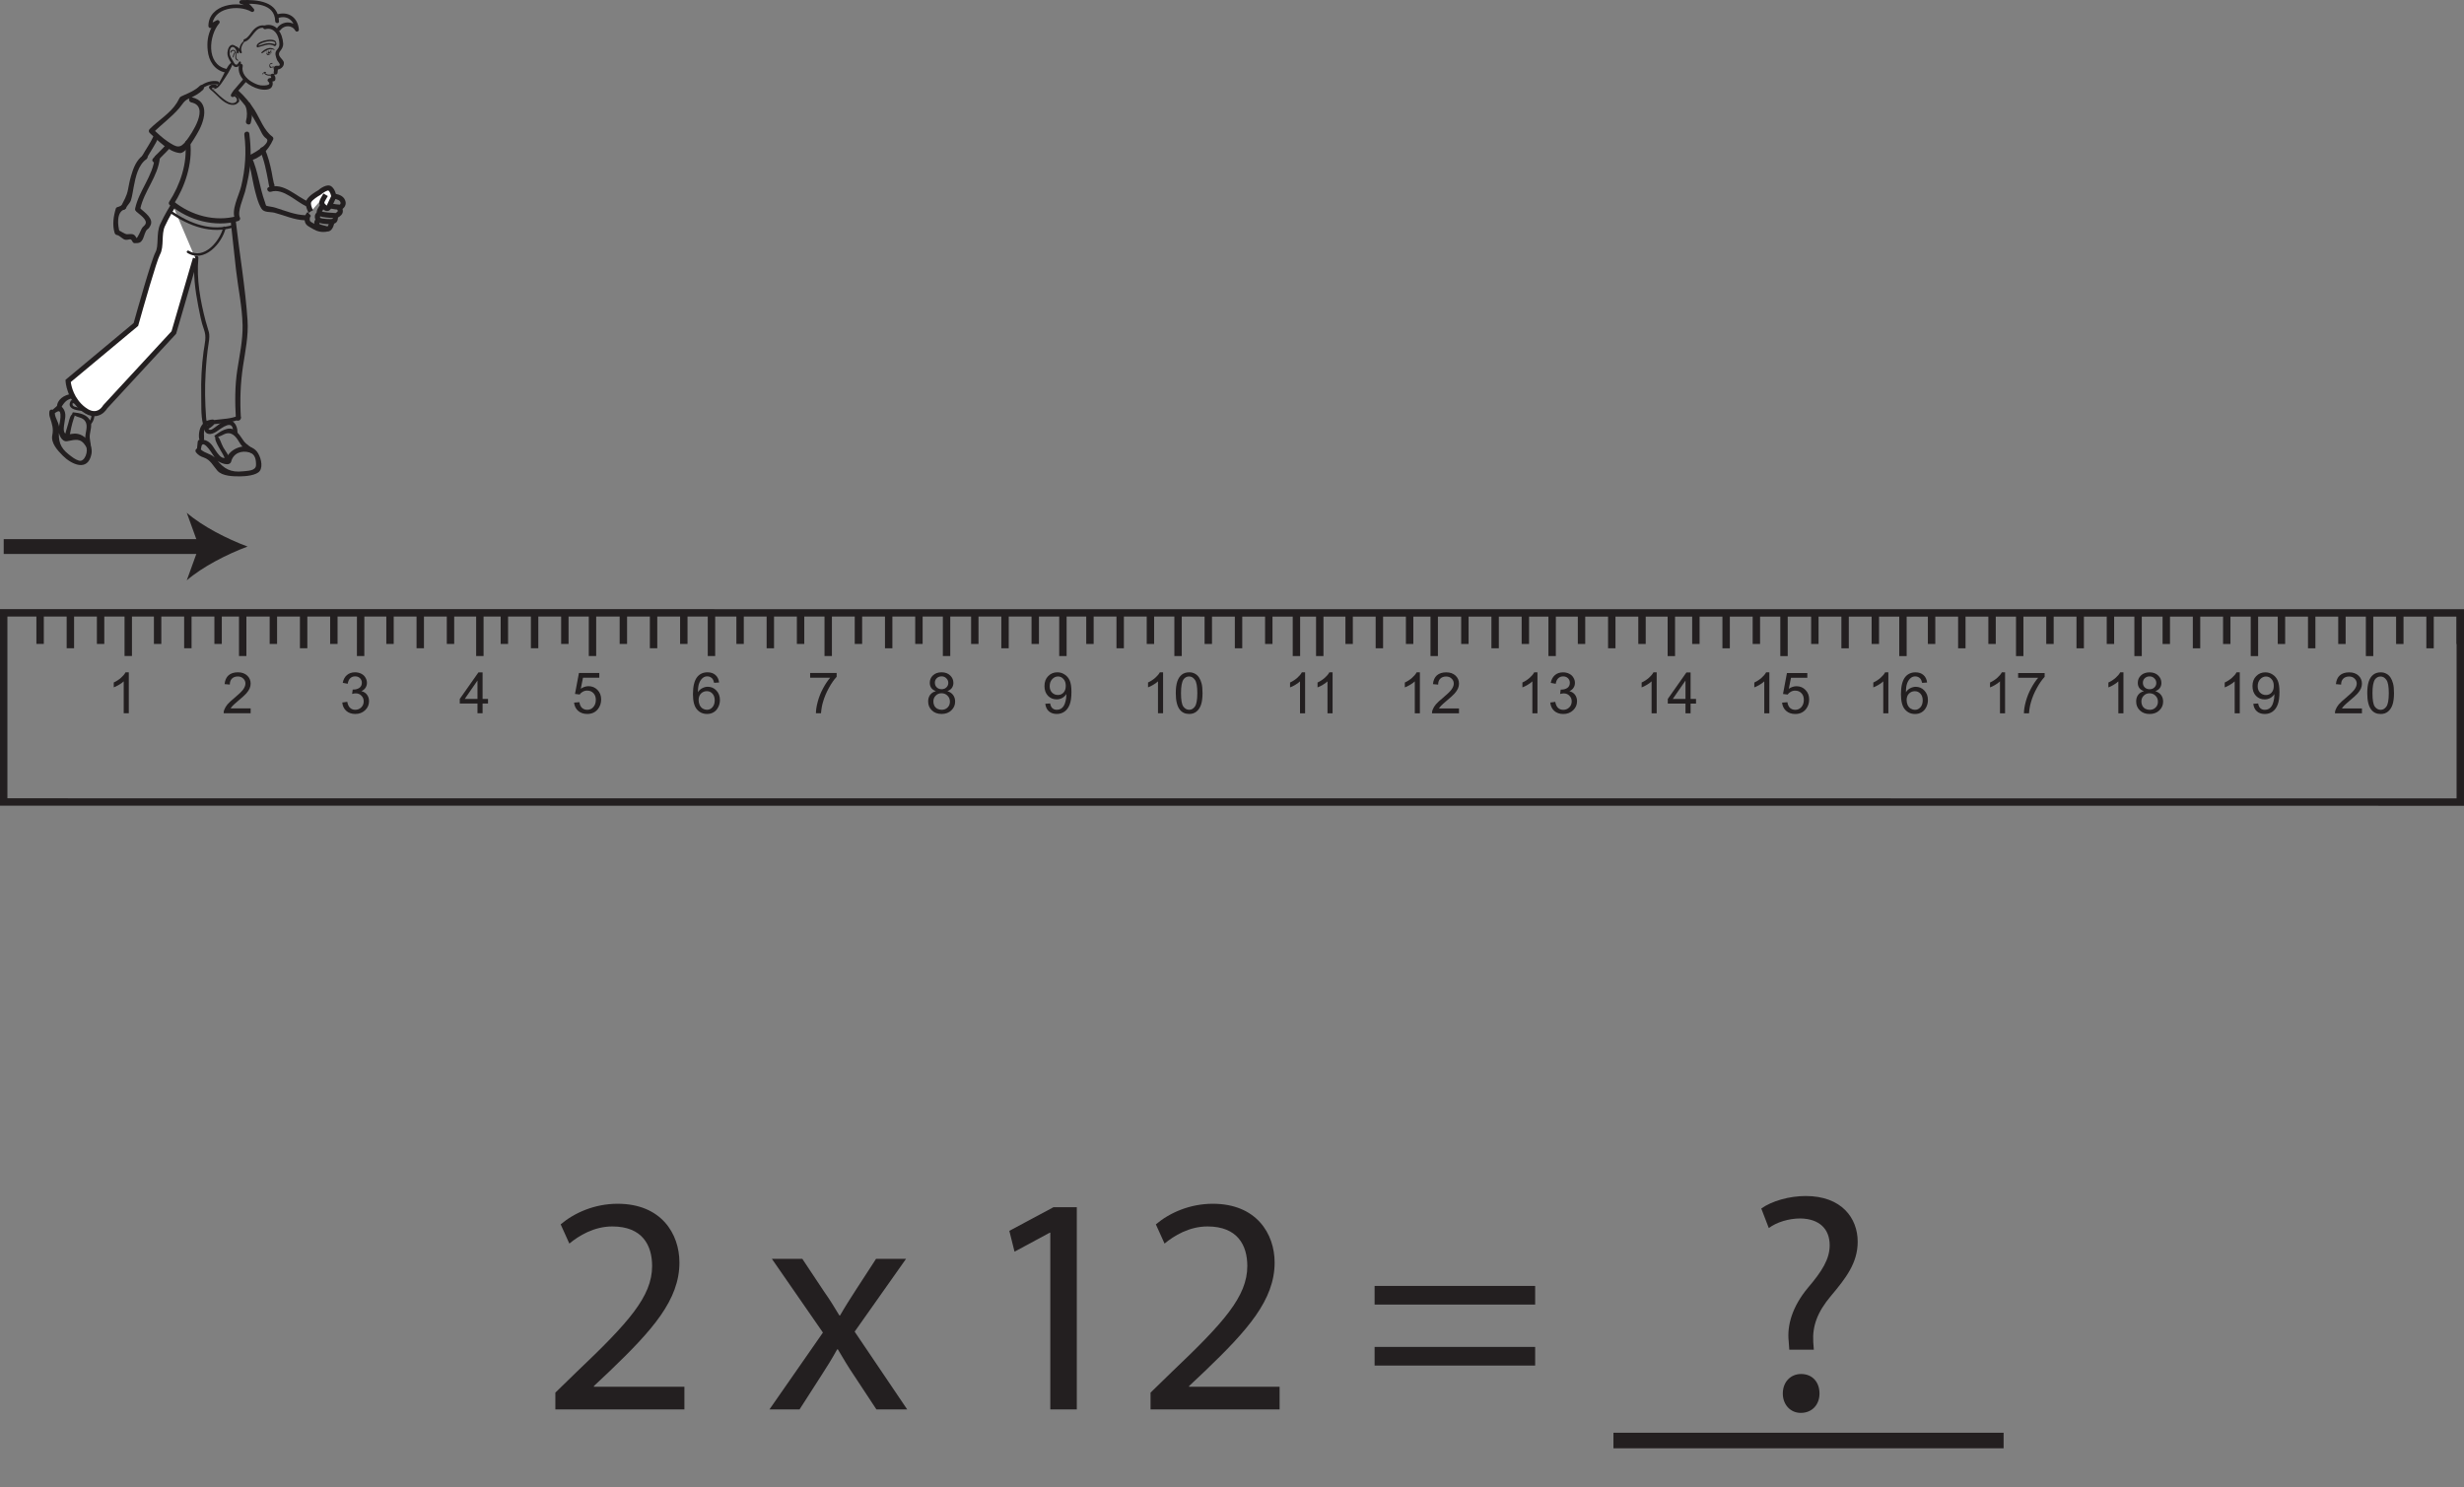 <?xml version="1.0" encoding="UTF-8"?>
<svg xmlns="http://www.w3.org/2000/svg" xmlns:xlink="http://www.w3.org/1999/xlink" width="332.618pt" height="200.793pt" viewBox="0 0 332.618 200.793" version="1.1">
<rect x="0" y="0" width="332.618" height="200.793" fill="#808080" stroke="none"/>
<defs>
<g>
<symbol overflow="visible" id="glyph0-0">
<path style="stroke:none;" d="M 0.969 0 L 0.969 -4.812 L 4.812 -4.812 L 4.812 0 Z M 1.078 -0.125 L 4.688 -0.125 L 4.688 -4.688 L 1.078 -4.688 Z M 1.078 -0.125 "/>
</symbol>
<symbol overflow="visible" id="glyph0-1">
<path style="stroke:none;" d="M 2.875 0 L 2.188 0 L 2.188 -4.312 C 2.031 -4.156 1.816 -4 1.547 -3.844 C 1.285 -3.688 1.051 -3.57 0.844 -3.5 L 0.844 -4.156 C 1.219 -4.332 1.547 -4.547 1.828 -4.797 C 2.109 -5.047 2.312 -5.289 2.438 -5.531 L 2.875 -5.531 Z M 2.875 0 "/>
</symbol>
<symbol overflow="visible" id="glyph0-2">
<path style="stroke:none;" d="M 3.875 -0.656 L 3.875 0 L 0.234 0 C 0.223 -0.164 0.25 -0.32 0.312 -0.469 C 0.406 -0.719 0.551 -0.961 0.75 -1.203 C 0.957 -1.441 1.254 -1.719 1.641 -2.031 C 2.242 -2.531 2.648 -2.922 2.859 -3.203 C 3.066 -3.492 3.172 -3.766 3.172 -4.016 C 3.172 -4.285 3.07 -4.508 2.875 -4.688 C 2.688 -4.875 2.441 -4.969 2.141 -4.969 C 1.805 -4.969 1.539 -4.867 1.344 -4.672 C 1.156 -4.484 1.062 -4.219 1.062 -3.875 L 0.359 -3.938 C 0.41 -4.457 0.586 -4.852 0.891 -5.125 C 1.203 -5.395 1.625 -5.531 2.156 -5.531 C 2.676 -5.531 3.094 -5.383 3.406 -5.094 C 3.719 -4.801 3.875 -4.438 3.875 -4 C 3.875 -3.781 3.828 -3.562 3.734 -3.344 C 3.641 -3.133 3.488 -2.91 3.281 -2.672 C 3.07 -2.441 2.723 -2.125 2.234 -1.719 C 1.828 -1.375 1.566 -1.141 1.453 -1.016 C 1.336 -0.891 1.242 -0.77 1.172 -0.656 Z M 3.875 -0.656 "/>
</symbol>
<symbol overflow="visible" id="glyph0-3">
<path style="stroke:none;" d="M 0.328 -1.453 L 1 -1.547 C 1.07 -1.16 1.203 -0.883 1.391 -0.719 C 1.578 -0.551 1.805 -0.469 2.078 -0.469 C 2.398 -0.469 2.672 -0.578 2.891 -0.797 C 3.109 -1.016 3.219 -1.285 3.219 -1.609 C 3.219 -1.922 3.113 -2.176 2.906 -2.375 C 2.707 -2.582 2.453 -2.688 2.141 -2.688 C 2.004 -2.688 1.844 -2.66 1.656 -2.609 L 1.734 -3.203 C 1.773 -3.203 1.812 -3.203 1.844 -3.203 C 2.133 -3.203 2.395 -3.273 2.625 -3.422 C 2.852 -3.578 2.969 -3.812 2.969 -4.125 C 2.969 -4.363 2.883 -4.566 2.719 -4.734 C 2.551 -4.898 2.332 -4.984 2.062 -4.984 C 1.801 -4.984 1.582 -4.898 1.406 -4.734 C 1.227 -4.566 1.113 -4.316 1.062 -3.984 L 0.391 -4.109 C 0.473 -4.555 0.66 -4.906 0.953 -5.156 C 1.242 -5.406 1.609 -5.531 2.047 -5.531 C 2.348 -5.531 2.625 -5.469 2.875 -5.344 C 3.133 -5.219 3.328 -5.039 3.453 -4.812 C 3.586 -4.594 3.656 -4.359 3.656 -4.109 C 3.656 -3.867 3.594 -3.648 3.469 -3.453 C 3.344 -3.254 3.156 -3.098 2.906 -2.984 C 3.227 -2.91 3.477 -2.754 3.656 -2.516 C 3.844 -2.273 3.938 -1.977 3.938 -1.625 C 3.938 -1.145 3.758 -0.738 3.406 -0.406 C 3.051 -0.07 2.609 0.094 2.078 0.094 C 1.586 0.094 1.18 -0.047 0.859 -0.328 C 0.547 -0.617 0.367 -0.992 0.328 -1.453 Z M 0.328 -1.453 "/>
</symbol>
<symbol overflow="visible" id="glyph0-4">
<path style="stroke:none;" d="M 2.484 0 L 2.484 -1.312 L 0.094 -1.312 L 0.094 -1.938 L 2.609 -5.516 L 3.172 -5.516 L 3.172 -1.938 L 3.906 -1.938 L 3.906 -1.312 L 3.172 -1.312 L 3.172 0 Z M 2.484 -1.938 L 2.484 -4.422 L 0.766 -1.938 Z M 2.484 -1.938 "/>
</symbol>
<symbol overflow="visible" id="glyph0-5">
<path style="stroke:none;" d="M 0.312 -1.438 L 1.031 -1.5 C 1.082 -1.156 1.203 -0.895 1.391 -0.719 C 1.586 -0.551 1.82 -0.469 2.094 -0.469 C 2.414 -0.469 2.688 -0.586 2.906 -0.828 C 3.133 -1.078 3.25 -1.406 3.25 -1.812 C 3.25 -2.195 3.141 -2.5 2.922 -2.719 C 2.711 -2.945 2.43 -3.062 2.078 -3.062 C 1.859 -3.062 1.66 -3.008 1.484 -2.906 C 1.305 -2.812 1.172 -2.688 1.078 -2.531 L 0.438 -2.609 L 0.969 -5.438 L 3.719 -5.438 L 3.719 -4.797 L 1.516 -4.797 L 1.219 -3.312 C 1.551 -3.539 1.898 -3.656 2.266 -3.656 C 2.742 -3.656 3.145 -3.488 3.469 -3.156 C 3.801 -2.82 3.969 -2.395 3.969 -1.875 C 3.969 -1.375 3.828 -0.941 3.547 -0.578 C 3.191 -0.129 2.707 0.094 2.094 0.094 C 1.594 0.094 1.18 -0.047 0.859 -0.328 C 0.547 -0.609 0.363 -0.977 0.312 -1.438 Z M 0.312 -1.438 "/>
</symbol>
<symbol overflow="visible" id="glyph0-6">
<path style="stroke:none;" d="M 3.828 -4.156 L 3.156 -4.109 C 3.094 -4.379 3.008 -4.57 2.906 -4.688 C 2.719 -4.883 2.492 -4.984 2.234 -4.984 C 2.016 -4.984 1.82 -4.922 1.656 -4.797 C 1.445 -4.641 1.281 -4.41 1.156 -4.109 C 1.031 -3.816 0.969 -3.395 0.969 -2.844 C 1.125 -3.094 1.32 -3.273 1.562 -3.391 C 1.801 -3.516 2.047 -3.578 2.297 -3.578 C 2.754 -3.578 3.141 -3.41 3.453 -3.078 C 3.773 -2.742 3.938 -2.316 3.938 -1.797 C 3.938 -1.441 3.859 -1.113 3.703 -0.812 C 3.555 -0.52 3.352 -0.297 3.094 -0.141 C 2.832 0.016 2.535 0.094 2.203 0.094 C 1.641 0.094 1.18 -0.113 0.828 -0.531 C 0.473 -0.945 0.297 -1.629 0.297 -2.578 C 0.297 -3.641 0.488 -4.414 0.875 -4.906 C 1.219 -5.32 1.68 -5.531 2.266 -5.531 C 2.703 -5.531 3.055 -5.41 3.328 -5.172 C 3.609 -4.93 3.773 -4.594 3.828 -4.156 Z M 1.062 -1.781 C 1.062 -1.551 1.109 -1.328 1.203 -1.109 C 1.305 -0.898 1.445 -0.738 1.625 -0.625 C 1.812 -0.52 2 -0.469 2.188 -0.469 C 2.477 -0.469 2.723 -0.582 2.922 -0.812 C 3.129 -1.039 3.234 -1.352 3.234 -1.75 C 3.234 -2.133 3.129 -2.438 2.922 -2.656 C 2.723 -2.875 2.473 -2.984 2.172 -2.984 C 1.859 -2.984 1.594 -2.875 1.375 -2.656 C 1.164 -2.438 1.062 -2.145 1.062 -1.781 Z M 1.062 -1.781 "/>
</symbol>
<symbol overflow="visible" id="glyph0-7">
<path style="stroke:none;" d="M 0.359 -4.797 L 0.359 -5.438 L 3.938 -5.438 L 3.938 -4.922 C 3.582 -4.547 3.234 -4.047 2.891 -3.422 C 2.547 -2.805 2.281 -2.172 2.094 -1.516 C 1.957 -1.055 1.867 -0.551 1.828 0 L 1.141 0 C 1.141 -0.438 1.223 -0.961 1.391 -1.578 C 1.555 -2.191 1.789 -2.781 2.094 -3.344 C 2.395 -3.914 2.719 -4.398 3.062 -4.797 Z M 0.359 -4.797 "/>
</symbol>
<symbol overflow="visible" id="glyph0-8">
<path style="stroke:none;" d="M 1.359 -2.984 C 1.078 -3.086 0.867 -3.234 0.734 -3.422 C 0.598 -3.617 0.531 -3.848 0.531 -4.109 C 0.531 -4.516 0.676 -4.852 0.969 -5.125 C 1.258 -5.395 1.645 -5.531 2.125 -5.531 C 2.602 -5.531 2.988 -5.391 3.281 -5.109 C 3.57 -4.836 3.719 -4.5 3.719 -4.094 C 3.719 -3.844 3.648 -3.617 3.516 -3.422 C 3.379 -3.234 3.176 -3.086 2.906 -2.984 C 3.25 -2.879 3.508 -2.703 3.688 -2.453 C 3.863 -2.211 3.953 -1.922 3.953 -1.578 C 3.953 -1.109 3.781 -0.711 3.438 -0.391 C 3.102 -0.066 2.664 0.094 2.125 0.094 C 1.582 0.094 1.145 -0.066 0.812 -0.391 C 0.477 -0.711 0.312 -1.113 0.312 -1.594 C 0.312 -1.945 0.398 -2.242 0.578 -2.484 C 0.766 -2.734 1.023 -2.898 1.359 -2.984 Z M 1.219 -4.141 C 1.219 -3.879 1.301 -3.664 1.469 -3.5 C 1.645 -3.332 1.863 -3.25 2.125 -3.25 C 2.395 -3.25 2.613 -3.332 2.781 -3.5 C 2.945 -3.664 3.031 -3.863 3.031 -4.094 C 3.031 -4.344 2.941 -4.551 2.766 -4.719 C 2.598 -4.895 2.383 -4.984 2.125 -4.984 C 1.863 -4.984 1.645 -4.898 1.469 -4.734 C 1.301 -4.566 1.219 -4.367 1.219 -4.141 Z M 1.016 -1.594 C 1.016 -1.395 1.055 -1.207 1.141 -1.031 C 1.234 -0.852 1.367 -0.711 1.547 -0.609 C 1.734 -0.516 1.93 -0.469 2.141 -0.469 C 2.461 -0.469 2.727 -0.57 2.938 -0.781 C 3.145 -0.988 3.25 -1.25 3.25 -1.562 C 3.25 -1.895 3.141 -2.164 2.922 -2.375 C 2.711 -2.594 2.441 -2.703 2.109 -2.703 C 1.797 -2.703 1.535 -2.594 1.328 -2.375 C 1.117 -2.164 1.016 -1.906 1.016 -1.594 Z M 1.016 -1.594 "/>
</symbol>
<symbol overflow="visible" id="glyph0-9">
<path style="stroke:none;" d="M 0.422 -1.281 L 1.078 -1.328 C 1.129 -1.023 1.234 -0.805 1.391 -0.672 C 1.547 -0.535 1.742 -0.469 1.984 -0.469 C 2.191 -0.469 2.375 -0.516 2.531 -0.609 C 2.688 -0.703 2.812 -0.828 2.906 -0.984 C 3.008 -1.141 3.094 -1.352 3.156 -1.625 C 3.227 -1.895 3.266 -2.172 3.266 -2.453 C 3.266 -2.484 3.266 -2.531 3.266 -2.594 C 3.129 -2.375 2.941 -2.195 2.703 -2.062 C 2.473 -1.938 2.223 -1.875 1.953 -1.875 C 1.492 -1.875 1.102 -2.035 0.781 -2.359 C 0.469 -2.691 0.312 -3.129 0.312 -3.672 C 0.312 -4.234 0.477 -4.68 0.812 -5.016 C 1.145 -5.359 1.555 -5.531 2.047 -5.531 C 2.41 -5.531 2.738 -5.43 3.031 -5.234 C 3.332 -5.047 3.562 -4.773 3.719 -4.422 C 3.875 -4.066 3.953 -3.551 3.953 -2.875 C 3.953 -2.164 3.875 -1.602 3.719 -1.188 C 3.562 -0.77 3.332 -0.453 3.031 -0.234 C 2.727 -0.016 2.375 0.094 1.969 0.094 C 1.539 0.094 1.188 -0.023 0.906 -0.266 C 0.633 -0.504 0.473 -0.844 0.422 -1.281 Z M 3.188 -3.703 C 3.188 -4.098 3.082 -4.406 2.875 -4.625 C 2.676 -4.852 2.43 -4.969 2.141 -4.969 C 1.836 -4.969 1.57 -4.844 1.344 -4.594 C 1.125 -4.352 1.016 -4.039 1.016 -3.656 C 1.016 -3.301 1.117 -3.016 1.328 -2.797 C 1.547 -2.578 1.812 -2.469 2.125 -2.469 C 2.438 -2.469 2.691 -2.578 2.891 -2.797 C 3.086 -3.016 3.188 -3.316 3.188 -3.703 Z M 3.188 -3.703 "/>
</symbol>
<symbol overflow="visible" id="glyph0-10">
<path style="stroke:none;" d="M 0.312 -2.719 C 0.312 -3.375 0.379 -3.898 0.516 -4.297 C 0.648 -4.691 0.848 -4.992 1.109 -5.203 C 1.379 -5.422 1.719 -5.531 2.125 -5.531 C 2.414 -5.531 2.672 -5.469 2.891 -5.344 C 3.117 -5.227 3.305 -5.055 3.453 -4.828 C 3.598 -4.609 3.711 -4.336 3.797 -4.016 C 3.879 -3.703 3.922 -3.27 3.922 -2.719 C 3.922 -2.07 3.852 -1.551 3.719 -1.156 C 3.582 -0.758 3.379 -0.453 3.109 -0.234 C 2.848 -0.016 2.52 0.094 2.125 0.094 C 1.582 0.094 1.16 -0.098 0.859 -0.484 C 0.492 -0.941 0.312 -1.688 0.312 -2.719 Z M 1.016 -2.719 C 1.016 -1.812 1.117 -1.207 1.328 -0.906 C 1.547 -0.613 1.812 -0.469 2.125 -0.469 C 2.426 -0.469 2.68 -0.613 2.891 -0.906 C 3.109 -1.207 3.219 -1.812 3.219 -2.719 C 3.219 -3.625 3.109 -4.223 2.891 -4.516 C 2.68 -4.816 2.422 -4.969 2.109 -4.969 C 1.797 -4.969 1.547 -4.836 1.359 -4.578 C 1.129 -4.242 1.016 -3.625 1.016 -2.719 Z M 1.016 -2.719 "/>
</symbol>
<symbol overflow="visible" id="glyph1-0">
<path style="stroke:none;" d="M 0 0 L 21 0 L 21 -29.406 L 0 -29.406 Z M 10.5 -16.594 L 3.359 -27.297 L 17.641 -27.297 Z M 11.766 -14.703 L 18.906 -25.406 L 18.906 -3.984 Z M 3.359 -2.094 L 10.5 -12.812 L 17.641 -2.094 Z M 2.094 -25.406 L 9.234 -14.703 L 2.094 -3.984 Z M 2.094 -25.406 "/>
</symbol>
<symbol overflow="visible" id="glyph1-1">
<path style="stroke:none;" d="M 19.312 0 L 19.312 -3.062 L 7.094 -3.062 L 7.094 -3.156 L 9.234 -5.172 C 15 -10.703 18.641 -14.781 18.641 -19.828 C 18.641 -23.734 16.172 -27.766 10.297 -27.766 C 7.188 -27.766 4.453 -26.547 2.609 -24.984 L 3.781 -22.391 C 5.047 -23.438 7.094 -24.703 9.578 -24.703 C 13.656 -24.703 14.953 -22.141 14.953 -19.359 C 14.953 -15.25 11.766 -11.719 4.781 -5.078 L 1.891 -2.266 L 1.891 0 Z M 19.312 0 "/>
</symbol>
<symbol overflow="visible" id="glyph1-2">
<path style="stroke:none;" d=""/>
</symbol>
<symbol overflow="visible" id="glyph1-3">
<path style="stroke:none;" d="M 0.672 -20.328 L 7.562 -10.375 L 0.344 0 L 4.406 0 L 7.344 -4.578 C 8.141 -5.797 8.812 -6.891 9.484 -8.109 L 9.578 -8.109 C 10.297 -6.891 10.969 -5.75 11.766 -4.578 L 14.781 0 L 18.938 0 L 11.844 -10.5 L 18.781 -20.328 L 14.734 -20.328 L 11.922 -16 C 11.219 -14.906 10.547 -13.859 9.875 -12.688 L 9.781 -12.688 C 9.109 -13.812 8.484 -14.828 7.688 -15.953 L 4.781 -20.328 Z M 0.672 -20.328 "/>
</symbol>
<symbol overflow="visible" id="glyph1-4">
<path style="stroke:none;" d="M 9.906 0 L 13.484 0 L 13.484 -27.297 L 10.328 -27.297 L 4.375 -24.109 L 5.078 -21.297 L 9.828 -23.859 L 9.906 -23.859 Z M 9.906 0 "/>
</symbol>
<symbol overflow="visible" id="glyph1-5">
<path style="stroke:none;" d="M 23.359 -14.156 L 23.359 -16.672 L 1.688 -16.672 L 1.688 -14.156 Z M 23.359 -5.922 L 23.359 -8.438 L 1.688 -8.438 L 1.688 -5.922 Z M 23.359 -5.922 "/>
</symbol>
<symbol overflow="visible" id="glyph1-6">
<path style="stroke:none;" d="M 9.234 -8.062 L 9.156 -9.109 C 9.031 -11.25 9.703 -13.141 11.547 -15.328 C 13.562 -17.719 15.156 -19.781 15.156 -22.641 C 15.156 -25.828 12.984 -28.812 8.141 -28.812 C 5.922 -28.812 3.562 -28.141 2.141 -27.125 L 3.156 -24.484 C 4.203 -25.281 5.875 -25.781 7.391 -25.781 C 10.031 -25.75 11.375 -24.312 11.375 -22.172 C 11.375 -20.281 10.328 -18.641 8.438 -16.422 C 6.344 -13.906 5.594 -11.375 5.844 -9.156 L 5.922 -8.062 Z M 7.469 0.469 C 9.031 0.469 10 -0.672 10 -2.141 C 10 -3.703 9.031 -4.781 7.516 -4.781 C 6.094 -4.781 5.047 -3.703 5.047 -2.141 C 5.047 -0.672 6.047 0.469 7.469 0.469 Z M 7.469 0.469 "/>
</symbol>
</g>
<clipPath id="clip1">
  <path d="M 0 77 L 332.617 77 L 332.617 114 L 0 114 Z M 0 77 "/>
</clipPath>
<clipPath id="clip2">
  <path d="M 331 82 L 332.617 82 L 332.617 88 L 331 88 Z M 331 82 "/>
</clipPath>
</defs>
<g id="surface1">
<g clip-path="url(#clip1)" clip-rule="nonzero">
<path style="fill:none;stroke-width:1;stroke-linecap:butt;stroke-linejoin:miter;stroke:rgb(13.73%,12.16%,12.549%);stroke-opacity:1;stroke-miterlimit:4;" d="M 0 -0.001 L 0 25.538 L 331.617 25.526 L 331.617 -0.013 Z M 0 -0.001 " transform="matrix(1,0,0,-1,0.5,108.28)"/>
</g>
<path style="fill:none;stroke-width:1;stroke-linecap:butt;stroke-linejoin:miter;stroke:rgb(13.73%,12.16%,12.549%);stroke-opacity:1;stroke-miterlimit:4;" d="M -0.001 -0.002 L -0.001 -4.197 " transform="matrix(1,0,0,-1,5.415,82.74)"/>
<path style="fill:none;stroke-width:1;stroke-linecap:butt;stroke-linejoin:miter;stroke:rgb(13.73%,12.16%,12.549%);stroke-opacity:1;stroke-miterlimit:4;" d="M 0.002 -0.001 L 0.002 -4.782 " transform="matrix(1,0,0,-1,9.498,82.741)"/>
<path style="fill:none;stroke-width:1;stroke-linecap:butt;stroke-linejoin:miter;stroke:rgb(13.73%,12.16%,12.549%);stroke-opacity:1;stroke-miterlimit:4;" d="M -0.001 -0.001 L -0.001 -4.2 " transform="matrix(1,0,0,-1,13.58,82.741)"/>
<path style="fill:none;stroke-width:1;stroke-linecap:butt;stroke-linejoin:miter;stroke:rgb(13.73%,12.16%,12.549%);stroke-opacity:1;stroke-miterlimit:4;" d="M 0.001 -0.001 L 0.001 -4.2 " transform="matrix(1,0,0,-1,21.276,82.741)"/>
<path style="fill:none;stroke-width:1;stroke-linecap:butt;stroke-linejoin:miter;stroke:rgb(13.73%,12.16%,12.549%);stroke-opacity:1;stroke-miterlimit:4;" d="M 0 -0.001 L 0 -4.782 " transform="matrix(1,0,0,-1,25.359,82.741)"/>
<path style="fill:none;stroke-width:1;stroke-linecap:butt;stroke-linejoin:miter;stroke:rgb(13.73%,12.16%,12.549%);stroke-opacity:1;stroke-miterlimit:4;" d="M 0.001 -0.001 L 0.001 -4.2 " transform="matrix(1,0,0,-1,29.44,82.741)"/>
<path style="fill:none;stroke-width:1;stroke-linecap:butt;stroke-linejoin:miter;stroke:rgb(13.73%,12.16%,12.549%);stroke-opacity:1;stroke-miterlimit:4;" d="M -0.001 -0.001 L -0.001 -4.2 " transform="matrix(1,0,0,-1,36.904,82.741)"/>
<path style="fill:none;stroke-width:1;stroke-linecap:butt;stroke-linejoin:miter;stroke:rgb(13.73%,12.16%,12.549%);stroke-opacity:1;stroke-miterlimit:4;" d="M 0.002 -0.001 L 0.002 -4.782 " transform="matrix(1,0,0,-1,40.986,82.741)"/>
<path style="fill:none;stroke-width:1;stroke-linecap:butt;stroke-linejoin:miter;stroke:rgb(13.73%,12.16%,12.549%);stroke-opacity:1;stroke-miterlimit:4;" d="M -0.001 0.001 L -0.001 -4.198 " transform="matrix(1,0,0,-1,45.068,82.743)"/>
<path style="fill:none;stroke-width:1;stroke-linecap:butt;stroke-linejoin:miter;stroke:rgb(13.73%,12.16%,12.549%);stroke-opacity:1;stroke-miterlimit:4;" d="M -0 0.001 L -0 -4.198 " transform="matrix(1,0,0,-1,52.648,82.743)"/>
<path style="fill:none;stroke-width:1;stroke-linecap:butt;stroke-linejoin:miter;stroke:rgb(13.73%,12.16%,12.549%);stroke-opacity:1;stroke-miterlimit:4;" d="M -0.001 0.001 L -0.001 -4.78 " transform="matrix(1,0,0,-1,56.731,82.743)"/>
<path style="fill:none;stroke-width:1;stroke-linecap:butt;stroke-linejoin:miter;stroke:rgb(13.73%,12.16%,12.549%);stroke-opacity:1;stroke-miterlimit:4;" d="M 0.001 0.001 L 0.001 -4.198 " transform="matrix(1,0,0,-1,60.812,82.743)"/>
<path style="fill:none;stroke-width:1;stroke-linecap:butt;stroke-linejoin:miter;stroke:rgb(13.73%,12.16%,12.549%);stroke-opacity:1;stroke-miterlimit:4;" d="M 0.001 -0.001 L 0.001 -5.829 " transform="matrix(1,0,0,-1,17.311,82.741)"/>
<path style="fill:none;stroke-width:1;stroke-linecap:butt;stroke-linejoin:miter;stroke:rgb(13.73%,12.16%,12.549%);stroke-opacity:1;stroke-miterlimit:4;" d="M -0.001 0.001 L -0.001 -4.198 " transform="matrix(1,0,0,-1,68.087,82.743)"/>
<path style="fill:none;stroke-width:1;stroke-linecap:butt;stroke-linejoin:miter;stroke:rgb(13.73%,12.16%,12.549%);stroke-opacity:1;stroke-miterlimit:4;" d="M -0.001 0.001 L -0.001 -4.78 " transform="matrix(1,0,0,-1,72.168,82.743)"/>
<path style="fill:none;stroke-width:1;stroke-linecap:butt;stroke-linejoin:miter;stroke:rgb(13.73%,12.16%,12.549%);stroke-opacity:1;stroke-miterlimit:4;" d="M -0.001 0.001 L -0.001 -4.198 " transform="matrix(1,0,0,-1,76.251,82.743)"/>
<path style="fill:none;stroke-width:1;stroke-linecap:butt;stroke-linejoin:miter;stroke:rgb(13.73%,12.16%,12.549%);stroke-opacity:1;stroke-miterlimit:4;" d="M -0.002 -0.002 L -0.002 -5.83 " transform="matrix(1,0,0,-1,79.982,82.744)"/>
<path style="fill:none;stroke-width:1;stroke-linecap:butt;stroke-linejoin:miter;stroke:rgb(13.73%,12.16%,12.549%);stroke-opacity:1;stroke-miterlimit:4;" d="M 0.002 -0.002 L 0.002 -4.197 " transform="matrix(1,0,0,-1,84.147,82.744)"/>
<path style="fill:none;stroke-width:1;stroke-linecap:butt;stroke-linejoin:miter;stroke:rgb(13.73%,12.16%,12.549%);stroke-opacity:1;stroke-miterlimit:4;" d="M -0.002 -0.002 L -0.002 -4.779 " transform="matrix(1,0,0,-1,88.228,82.744)"/>
<path style="fill:none;stroke-width:1;stroke-linecap:butt;stroke-linejoin:miter;stroke:rgb(13.73%,12.16%,12.549%);stroke-opacity:1;stroke-miterlimit:4;" d="M -0.002 -0.002 L -0.002 -4.197 " transform="matrix(1,0,0,-1,92.31,82.744)"/>
<path style="fill:none;stroke-width:1;stroke-linecap:butt;stroke-linejoin:miter;stroke:rgb(13.73%,12.16%,12.549%);stroke-opacity:1;stroke-miterlimit:4;" d="M 0.001 -0.002 L 0.001 -5.83 " transform="matrix(1,0,0,-1,96.041,82.744)"/>
<path style="fill:none;stroke-width:1;stroke-linecap:butt;stroke-linejoin:miter;stroke:rgb(13.73%,12.16%,12.549%);stroke-opacity:1;stroke-miterlimit:4;" d="M 0.001 -0.002 L 0.001 -4.197 " transform="matrix(1,0,0,-1,99.905,82.744)"/>
<path style="fill:none;stroke-width:1;stroke-linecap:butt;stroke-linejoin:miter;stroke:rgb(13.73%,12.16%,12.549%);stroke-opacity:1;stroke-miterlimit:4;" d="M 0.001 -0.002 L 0.001 -4.783 " transform="matrix(1,0,0,-1,103.987,82.744)"/>
<path style="fill:none;stroke-width:1;stroke-linecap:butt;stroke-linejoin:miter;stroke:rgb(13.73%,12.16%,12.549%);stroke-opacity:1;stroke-miterlimit:4;" d="M 0.002 -0.002 L 0.002 -4.197 " transform="matrix(1,0,0,-1,108.068,82.744)"/>
<path style="fill:none;stroke-width:1;stroke-linecap:butt;stroke-linejoin:miter;stroke:rgb(13.73%,12.16%,12.549%);stroke-opacity:1;stroke-miterlimit:4;" d="M 0.001 -0.001 L 0.001 -5.829 " transform="matrix(1,0,0,-1,111.8,82.745)"/>
<path style="fill:none;stroke-width:1;stroke-linecap:butt;stroke-linejoin:miter;stroke:rgb(13.73%,12.16%,12.549%);stroke-opacity:1;stroke-miterlimit:4;" d="M 0 -0.002 L 0 -4.197 " transform="matrix(1,0,0,-1,115.882,82.744)"/>
<path style="fill:none;stroke-width:1;stroke-linecap:butt;stroke-linejoin:miter;stroke:rgb(13.73%,12.16%,12.549%);stroke-opacity:1;stroke-miterlimit:4;" d="M 0 -0.001 L 0 -4.782 " transform="matrix(1,0,0,-1,119.964,82.745)"/>
<path style="fill:none;stroke-width:1;stroke-linecap:butt;stroke-linejoin:miter;stroke:rgb(13.73%,12.16%,12.549%);stroke-opacity:1;stroke-miterlimit:4;" d="M 0 -0.001 L 0 -4.196 " transform="matrix(1,0,0,-1,124.046,82.745)"/>
<path style="fill:none;stroke-width:1;stroke-linecap:butt;stroke-linejoin:miter;stroke:rgb(13.73%,12.16%,12.549%);stroke-opacity:1;stroke-miterlimit:4;" d="M -0.001 -0.001 L -0.001 -5.829 " transform="matrix(1,0,0,-1,127.778,82.745)"/>
<path style="fill:none;stroke-width:1;stroke-linecap:butt;stroke-linejoin:miter;stroke:rgb(13.73%,12.16%,12.549%);stroke-opacity:1;stroke-miterlimit:4;" d="M 0.002 -0.001 L 0.002 -4.2 " transform="matrix(1,0,0,-1,131.588,82.745)"/>
<path style="fill:none;stroke-width:1;stroke-linecap:butt;stroke-linejoin:miter;stroke:rgb(13.73%,12.16%,12.549%);stroke-opacity:1;stroke-miterlimit:4;" d="M 0.001 -0.001 L -0.002 -4.782 " transform="matrix(1,0,0,-1,135.67,82.745)"/>
<path style="fill:none;stroke-width:1;stroke-linecap:butt;stroke-linejoin:miter;stroke:rgb(13.73%,12.16%,12.549%);stroke-opacity:1;stroke-miterlimit:4;" d="M -0.001 -0.001 L -0.001 -4.2 " transform="matrix(1,0,0,-1,139.75,82.745)"/>
<path style="fill:none;stroke-width:1;stroke-linecap:butt;stroke-linejoin:miter;stroke:rgb(13.73%,12.16%,12.549%);stroke-opacity:1;stroke-miterlimit:4;" d="M 0.001 -0.001 L 0.001 -5.833 " transform="matrix(1,0,0,-1,143.483,82.745)"/>
<path style="fill:none;stroke-width:1;stroke-linecap:butt;stroke-linejoin:miter;stroke:rgb(13.73%,12.16%,12.549%);stroke-opacity:1;stroke-miterlimit:4;" d="M 0.001 -0.001 L 0.001 -4.2 " transform="matrix(1,0,0,-1,147.132,82.745)"/>
<path style="fill:none;stroke-width:1;stroke-linecap:butt;stroke-linejoin:miter;stroke:rgb(13.73%,12.16%,12.549%);stroke-opacity:1;stroke-miterlimit:4;" d="M 0.001 -0.001 L 0.001 -4.782 " transform="matrix(1,0,0,-1,151.214,82.745)"/>
<path style="fill:none;stroke-width:1;stroke-linecap:butt;stroke-linejoin:miter;stroke:rgb(13.73%,12.16%,12.549%);stroke-opacity:1;stroke-miterlimit:4;" d="M 0 0.001 L 0 -4.198 " transform="matrix(1,0,0,-1,155.296,82.747)"/>
<path style="fill:none;stroke-width:1;stroke-linecap:butt;stroke-linejoin:miter;stroke:rgb(13.73%,12.16%,12.549%);stroke-opacity:1;stroke-miterlimit:4;" d="M -0 0.001 L -0 -5.831 " transform="matrix(1,0,0,-1,159.028,82.747)"/>
<path style="fill:none;stroke-width:1;stroke-linecap:butt;stroke-linejoin:miter;stroke:rgb(13.73%,12.16%,12.549%);stroke-opacity:1;stroke-miterlimit:4;" d="M -0.001 0.001 L -0.001 -4.198 " transform="matrix(1,0,0,-1,163.11,82.747)"/>
<path style="fill:none;stroke-width:1;stroke-linecap:butt;stroke-linejoin:miter;stroke:rgb(13.73%,12.16%,12.549%);stroke-opacity:1;stroke-miterlimit:4;" d="M -0.001 0.001 L -0.001 -4.78 " transform="matrix(1,0,0,-1,167.193,82.747)"/>
<path style="fill:none;stroke-width:1;stroke-linecap:butt;stroke-linejoin:miter;stroke:rgb(13.73%,12.16%,12.549%);stroke-opacity:1;stroke-miterlimit:4;" d="M -0 0.001 L -0 -4.198 " transform="matrix(1,0,0,-1,171.274,82.747)"/>
<path style="fill:none;stroke-width:1;stroke-linecap:butt;stroke-linejoin:miter;stroke:rgb(13.73%,12.16%,12.549%);stroke-opacity:1;stroke-miterlimit:4;" d="M 0.001 0.001 L 0.001 -5.831 " transform="matrix(1,0,0,-1,175.006,82.747)"/>
<path style="fill:none;stroke-width:1;stroke-linecap:butt;stroke-linejoin:miter;stroke:rgb(13.73%,12.16%,12.549%);stroke-opacity:1;stroke-miterlimit:4;" d="M -0 -0.001 L -0 -5.833 " transform="matrix(1,0,0,-1,32.762,82.741)"/>
<path style="fill:none;stroke-width:1;stroke-linecap:butt;stroke-linejoin:miter;stroke:rgb(13.73%,12.16%,12.549%);stroke-opacity:1;stroke-miterlimit:4;" d="M 0.002 0.001 L -0.002 -5.831 " transform="matrix(1,0,0,-1,48.682,82.743)"/>
<path style="fill:none;stroke-width:1;stroke-linecap:butt;stroke-linejoin:miter;stroke:rgb(13.73%,12.16%,12.549%);stroke-opacity:1;stroke-miterlimit:4;" d="M 0.002 0.001 L 0.002 -5.831 " transform="matrix(1,0,0,-1,64.775,82.743)"/>
<g style="fill:rgb(13.73%,12.16%,12.549%);fill-opacity:1;">
  <use xlink:href="#glyph0-1" x="14.512" y="96.302"/>
</g>
<g style="fill:rgb(13.73%,12.16%,12.549%);fill-opacity:1;">
  <use xlink:href="#glyph0-2" x="29.96" y="96.302"/>
</g>
<g style="fill:rgb(13.73%,12.16%,12.549%);fill-opacity:1;">
  <use xlink:href="#glyph0-3" x="45.878" y="96.302"/>
</g>
<g style="fill:rgb(13.73%,12.16%,12.549%);fill-opacity:1;">
  <use xlink:href="#glyph0-4" x="61.973" y="96.302"/>
</g>
<g style="fill:rgb(13.73%,12.16%,12.549%);fill-opacity:1;">
  <use xlink:href="#glyph0-5" x="77.182" y="96.302"/>
</g>
<g style="fill:rgb(13.73%,12.16%,12.549%);fill-opacity:1;">
  <use xlink:href="#glyph0-6" x="93.246" y="96.302"/>
</g>
<g style="fill:rgb(13.73%,12.16%,12.549%);fill-opacity:1;">
  <use xlink:href="#glyph0-7" x="109.002" y="96.302"/>
</g>
<g style="fill:rgb(13.73%,12.16%,12.549%);fill-opacity:1;">
  <use xlink:href="#glyph0-8" x="124.981" y="96.302"/>
</g>
<g style="fill:rgb(13.73%,12.16%,12.549%);fill-opacity:1;">
  <use xlink:href="#glyph0-9" x="140.683" y="96.302"/>
</g>
<g style="fill:rgb(13.73%,12.16%,12.549%);fill-opacity:1;">
  <use xlink:href="#glyph0-1" x="154.13" y="96.302"/>
  <use xlink:href="#glyph0-10" x="158.409" y="96.302"/>
</g>
<path style=" stroke:none;fill-rule:nonzero;fill:rgb(13.73%,12.16%,12.549%);fill-opacity:1;" d="M 36.582 10.383 C 36.605 10.484 36.633 10.586 36.652 10.691 C 36.727 10.613 36.797 10.535 36.867 10.461 L 36.336 10.566 C 36.16 10.602 36.031 10.848 36.184 10.988 C 36.871 11.637 35.316 11.547 35.195 11.527 C 34.758 11.461 34.328 11.254 33.949 11.027 C 33.242 10.605 32.559 9.82 32.762 8.941 C 32.836 8.621 32.352 8.438 32.277 8.762 C 31.934 10.254 33.215 11.355 34.48 11.859 C 35.02 12.078 35.863 12.242 36.418 11.98 C 36.91 11.746 36.926 10.984 36.574 10.652 C 36.523 10.793 36.473 10.934 36.422 11.074 C 36.602 11.039 36.777 11.004 36.957 10.969 C 37.078 10.945 37.145 10.855 37.168 10.738 C 37.223 10.449 37.137 10.285 36.977 10.051 C 36.793 9.773 36.398 10.109 36.582 10.383 "/>
<path style=" stroke:none;fill-rule:nonzero;fill:rgb(13.73%,12.16%,12.549%);fill-opacity:1;" d="M 37.504 9.156 C 37.344 9.148 37.23 9.047 37.078 9.012 C 36.98 8.992 36.895 8.992 36.797 9 C 36.73 9.012 36.668 9.027 36.605 9.047 L 36.594 9.051 C 36.359 8.812 36.41 8.656 36.75 8.59 C 36.809 8.59 36.82 8.5 36.762 8.5 C 36.371 8.48 36.25 8.879 36.465 9.16 C 36.48 9.176 36.5 9.176 36.52 9.172 C 36.762 9.086 36.969 9.047 37.203 9.156 C 37.301 9.203 37.387 9.242 37.496 9.246 C 37.555 9.25 37.562 9.16 37.504 9.156 "/>
<path style=" stroke:none;fill-rule:nonzero;fill:rgb(13.73%,12.16%,12.549%);fill-opacity:1;" d="M 33.184 10.98 C 33.254 10.941 33.195 10.941 33.016 10.977 C 32.957 10.887 32.902 10.801 32.848 10.711 C 32.844 10.594 32.875 10.633 32.801 10.73 C 32.742 10.805 32.68 10.875 32.621 10.945 C 32.434 11.168 32.238 11.391 32.051 11.609 C 31.746 11.969 31.383 12.34 31.18 12.77 C 31.039 13.07 31.523 13.246 31.664 12.949 C 31.879 12.492 32.316 12.086 32.641 11.711 C 32.812 11.508 32.988 11.309 33.16 11.105 C 33.23 11.016 33.363 10.887 33.359 10.762 C 33.359 10.645 33.312 10.535 33.191 10.492 C 33.113 10.469 33.035 10.473 32.961 10.512 C 32.672 10.676 32.891 11.141 33.184 10.98 "/>
<path style=" stroke:none;fill-rule:nonzero;fill:rgb(13.73%,12.16%,12.549%);fill-opacity:1;" d="M 28.797 12.027 C 29.402 12.023 29.723 11.504 30.043 11.027 C 30.527 10.309 31.117 9.457 31.398 8.633 C 31.438 8.508 31.293 8.402 31.188 8.484 C 30.676 8.906 30.406 9.66 30.094 10.234 C 29.859 10.656 29.336 11.852 28.793 11.957 C 28.754 11.969 28.754 12.027 28.797 12.027 "/>
<path style=" stroke:none;fill-rule:nonzero;fill:rgb(13.73%,12.16%,12.549%);fill-opacity:1;" d="M 36.359 6.66 C 36.273 6.773 36.172 7 36.32 7.027 C 36.48 7.059 36.641 6.656 36.434 6.641 C 36.66 6.711 36.59 7.234 36.309 7.273 C 36.066 7.293 36.125 6.898 36.324 6.727 "/>
<path style=" stroke:none;fill-rule:nonzero;fill:rgb(13.73%,12.16%,12.549%);fill-opacity:1;" d="M 36.676 6.641 C 36.719 6.844 36.676 7.016 36.57 7.191 C 36.438 7.422 36.242 7.406 35.984 7.145 C 35.977 7.004 36.004 6.875 36.066 6.754 C 36.078 6.73 36.043 6.719 36.031 6.742 C 35.941 6.922 35.871 7.516 36.258 7.445 C 36.602 7.379 36.781 6.953 36.695 6.637 C 36.691 6.625 36.672 6.629 36.676 6.641 "/>
<path style=" stroke:none;fill-rule:nonzero;fill:rgb(13.73%,12.16%,12.549%);fill-opacity:1;" d="M 37.047 6.66 C 36.453 6.254 35.777 6.602 35.305 7.051 C 35.242 7.105 35.312 7.23 35.391 7.184 C 35.938 6.836 36.344 6.449 37.008 6.738 C 37.055 6.758 37.09 6.691 37.047 6.66 "/>
<path style=" stroke:none;fill-rule:nonzero;fill:rgb(13.73%,12.16%,12.549%);fill-opacity:1;" d="M 37.121 5.66 C 37.301 6.133 36.902 5.906 36.715 5.867 C 36.461 5.812 36.238 5.816 35.988 5.859 C 35.738 5.898 35.496 5.988 35.258 6.066 C 35.066 6.129 34.656 6.262 34.988 6.012 C 35.422 5.691 36.645 5.355 37.125 5.715 C 37.184 5.754 37.273 5.688 37.238 5.621 C 36.891 5.008 34.355 5.594 34.672 6.344 C 34.688 6.379 34.734 6.406 34.773 6.395 C 35.543 6.219 36.309 5.754 37.062 6.219 C 37.094 6.238 37.133 6.238 37.16 6.215 C 37.391 6.016 37.344 5.875 37.215 5.617 C 37.188 5.555 37.094 5.598 37.121 5.66 "/>
<path style=" stroke:none;fill-rule:nonzero;fill:rgb(13.73%,12.16%,12.549%);fill-opacity:1;" d="M 37.184 9.09 C 37.117 9.102 37.07 9.039 36.996 9.074 C 36.906 9.117 36.941 9.262 36.953 9.332 C 36.973 9.461 37.016 9.59 37.059 9.711 C 37.121 9.887 37.09 9.922 36.891 9.984 C 36.527 10.094 36.086 10.164 35.801 9.863 C 35.738 9.801 35.633 9.887 35.695 9.953 C 35.91 10.176 36.172 10.223 36.477 10.207 C 36.656 10.195 36.84 10.145 37.008 10.086 C 37.184 10.031 37.191 10.012 37.266 9.84 C 37.273 9.82 37.266 9.793 37.254 9.773 C 37.211 9.723 37.094 9.207 37.074 9.203 C 37.121 9.215 37.16 9.234 37.207 9.223 C 37.293 9.211 37.27 9.074 37.184 9.09 "/>
<path style=" stroke:none;fill-rule:nonzero;fill:rgb(13.73%,12.16%,12.549%);fill-opacity:1;" d="M 37.848 4.062 C 38.344 3.375 39.422 3.344 39.855 4.125 C 40 4.387 40.371 4.258 40.344 3.969 C 40.195 2.328 38.887 1.449 37.32 1.969 C 37.008 2.074 37.23 2.539 37.543 2.434 C 38.809 2.012 39.723 2.793 39.836 4.059 C 39.996 4.008 40.16 3.953 40.32 3.902 C 39.703 2.785 38.16 2.75 37.426 3.766 C 37.23 4.035 37.652 4.332 37.848 4.062 "/>
<path style=" stroke:none;fill-rule:nonzero;fill:rgb(13.73%,12.16%,12.549%);fill-opacity:1;" d="M 37.66 2.895 C 37.594 0.164 34.73 -0.074 32.59 0.016 C 32.324 0.023 32.176 0.414 32.477 0.512 C 33.086 0.688 33.551 1.027 33.867 1.531 C 33.984 1.406 34.098 1.281 34.215 1.156 C 32.203 -0.012 28.168 0.566 28.133 3.5 C 28.129 3.676 28.316 3.867 28.496 3.754 C 28.688 3.645 28.875 3.535 29.062 3.426 C 29.555 3.145 28.801 3.184 28.555 3.699 C 28.047 4.746 27.918 5.688 28.043 6.832 C 28.188 8.215 28.918 9.43 30.312 9.766 C 30.629 9.844 30.812 9.359 30.488 9.281 C 27.809 8.633 28.176 4.793 29.605 3.133 C 29.676 3.055 29.668 2.891 29.59 2.82 C 29.586 2.812 29.578 2.809 29.574 2.801 C 29.488 2.723 29.379 2.68 29.266 2.734 C 28.926 2.902 28.602 3.098 28.277 3.289 C 28.398 3.375 28.523 3.461 28.645 3.547 C 28.676 1.004 32.242 0.602 33.918 1.578 C 34.168 1.723 34.449 1.438 34.262 1.199 C 33.797 0.598 33.375 0.262 32.656 0.027 C 32.617 0.195 32.582 0.363 32.543 0.527 C 34.266 0.457 37.09 0.402 37.148 2.844 C 37.152 3.176 37.668 3.227 37.66 2.895 "/>
<path style=" stroke:none;fill-rule:nonzero;fill:rgb(13.73%,12.16%,12.549%);fill-opacity:1;" d="M 35.895 3.492 C 35.285 3.305 34.773 3.516 34.316 3.934 C 33.906 4.301 33.535 5.129 32.992 5.293 C 32.781 5.355 32.84 5.695 33.051 5.633 C 34.109 5.312 34.43 3.395 35.777 3.816 C 35.988 3.883 36.109 3.559 35.895 3.492 "/>
<path style=" stroke:none;fill-rule:nonzero;fill:rgb(13.73%,12.16%,12.549%);fill-opacity:1;" d="M 33.039 5.457 C 32.473 5.797 32.172 6.496 32.387 7.129 C 32.469 7.09 32.551 7.051 32.633 7.012 C 32.453 6.727 32.227 6.422 31.914 6.273 C 31.809 6.223 31.723 6.371 31.789 6.453 C 31.984 6.688 32.219 6.867 32.387 7.129 C 32.477 7.273 32.707 7.18 32.633 7.012 C 32.395 6.461 32.766 5.93 33.074 5.496 C 33.09 5.477 33.062 5.441 33.039 5.457 "/>
<path style=" stroke:none;fill-rule:nonzero;fill:rgb(13.73%,12.16%,12.549%);fill-opacity:1;" d="M 35.824 3.938 C 37.074 3.598 37.738 4.93 37.719 6.016 C 37.703 6.699 37.094 6.703 37.191 7.398 C 37.227 7.656 37.32 7.883 37.41 8.125 C 37.477 8.309 38.25 8.996 37.309 8.879 C 37.164 8.863 37.043 8.977 37.027 9.113 C 37 9.34 36.973 9.566 36.945 9.793 C 36.902 10.125 37.418 10.172 37.457 9.84 C 37.484 9.617 37.512 9.391 37.539 9.16 C 37.445 9.238 37.355 9.316 37.262 9.395 C 37.789 9.457 38.355 9.051 38.324 8.48 C 38.293 7.953 37.25 7.59 37.84 6.871 C 38.059 6.605 38.25 6.254 38.23 5.906 C 38.156 4.527 37.301 3.008 35.734 3.43 C 35.414 3.512 35.5 4.023 35.824 3.938 "/>
<path style=" stroke:none;fill-rule:nonzero;fill:rgb(13.73%,12.16%,12.549%);fill-opacity:1;" d="M 32.211 7.117 C 32.203 6.676 31.961 6.223 31.523 6.086 C 30.961 5.906 30.727 6.699 30.699 7.094 C 30.676 7.449 30.809 7.801 30.977 8.105 C 31.121 8.367 31.305 8.684 31.512 8.902 C 31.875 9.285 32.473 8.883 32.527 8.453 C 32.543 8.316 32.34 8.234 32.266 8.359 C 32.176 8.512 31.988 8.93 31.691 8.621 C 31.605 8.535 31.547 8.387 31.484 8.281 C 31.297 7.965 31.102 7.727 31.016 7.359 C 30.949 7.07 31.008 6.203 31.508 6.359 C 31.797 6.449 31.949 6.859 31.977 7.125 C 31.992 7.258 32.215 7.25 32.211 7.117 "/>
<path style=" stroke:none;fill-rule:nonzero;fill:rgb(13.73%,12.16%,12.549%);fill-opacity:1;" d="M 31.156 7.141 C 31.289 6.863 31.551 6.699 31.75 7.07 C 31.844 7.25 31.773 7.504 31.762 7.695 C 31.75 7.941 31.867 8.121 32.105 8.195 C 32.156 8.215 32.199 8.141 32.148 8.109 C 31.785 7.898 31.906 7.613 31.906 7.266 C 31.906 7.059 31.801 6.867 31.629 6.766 C 31.402 6.633 30.992 6.875 31.117 7.145 C 31.125 7.16 31.148 7.156 31.156 7.141 "/>
<path style=" stroke:none;fill-rule:nonzero;fill:rgb(13.73%,12.16%,12.549%);fill-opacity:1;" d="M 31.82 7.098 C 31.613 6.879 31.406 7.582 31.426 7.723 C 31.434 7.777 31.516 7.773 31.52 7.719 C 31.527 7.668 31.711 7.02 31.805 7.113 C 31.816 7.121 31.828 7.109 31.82 7.098 "/>
<path style=" stroke:none;fill-rule:nonzero;fill:rgb(13.73%,12.16%,12.549%);fill-opacity:1;" d="M 35.914 9.801 C 35.773 9.543 35.523 9.824 35.406 9.969 C 35.371 10.016 35.445 10.066 35.48 10.023 C 35.551 9.879 35.672 9.82 35.832 9.84 C 35.859 9.887 35.941 9.852 35.914 9.801 "/>
<path style=" stroke:none;fill-rule:nonzero;fill:rgb(13.73%,12.16%,12.549%);fill-opacity:1;" d="M 28.41 12.102 C 29.285 12.758 30.043 13.93 31.184 14.141 C 31.629 14.219 31.961 14.098 32.25 13.758 C 32.363 13.621 32.223 13.293 32.16 13.152 C 32.062 12.926 31.777 12.816 31.574 12.719 C 31.441 12.656 31.367 12.867 31.496 12.926 C 32.41 13.352 31.906 14.109 31.109 13.891 C 30.695 13.777 30.324 13.48 29.992 13.219 C 29.48 12.816 29.059 12.309 28.539 11.922 C 28.426 11.836 28.297 12.02 28.41 12.102 "/>
<path style=" stroke:none;fill-rule:nonzero;fill:rgb(13.73%,12.16%,12.549%);fill-opacity:1;" d="M 31.625 12.648 C 33.035 13.938 34.016 15.508 34.93 17.172 C 35.211 17.688 35.426 18.336 35.93 18.691 C 36.82 19.328 33.754 20.996 33.41 21.059 C 32.977 21.141 33.094 21.82 33.531 21.738 C 35.125 21.434 36.23 20.281 36.875 18.832 C 36.941 18.691 36.871 18.52 36.754 18.434 C 35.664 17.66 35.074 15.984 34.383 14.875 C 33.758 13.879 33.016 12.996 32.148 12.203 C 31.824 11.906 31.297 12.348 31.625 12.648 "/>
<path style=" stroke:none;fill-rule:nonzero;fill:rgb(13.73%,12.16%,12.549%);fill-opacity:1;" d="M 32.98 18.164 C 33.281 20.543 33.113 22.793 32.566 25.121 C 32.262 26.426 31.121 28.391 31.762 29.656 C 31.848 29.496 31.93 29.332 32.016 29.172 C 29.031 29.992 25.805 29.098 23.422 27.172 C 23.074 26.895 22.684 27.457 23.027 27.734 C 25.539 29.77 28.988 30.711 32.133 29.848 C 32.34 29.793 32.492 29.578 32.383 29.363 C 32 28.609 32.867 26.688 33.078 25.891 C 33.27 25.172 33.426 24.445 33.566 23.715 C 33.926 21.836 33.895 19.938 33.656 18.043 C 33.602 17.605 32.926 17.727 32.98 18.164 "/>
<path style=" stroke:none;fill-rule:nonzero;fill:rgb(13.73%,12.16%,12.549%);fill-opacity:1;" d="M 28.562 11.969 C 28.703 11.816 28.844 11.82 29.039 11.852 C 29.32 11.898 29.359 11.457 29.082 11.41 C 28.781 11.359 28.492 11.398 28.277 11.629 C 28.082 11.836 28.367 12.176 28.562 11.969 "/>
<path style=" stroke:none;fill-rule:nonzero;fill:rgb(13.73%,12.16%,12.549%);fill-opacity:1;" d="M 26.977 11.582 C 26.375 12.18 25.594 12.516 24.824 12.848 C 24.105 13.156 24.367 13.086 23.879 13.875 C 23 15.301 21.367 16.246 20.203 17.426 C 20.035 17.598 20.055 17.816 20.23 17.973 C 21.293 18.922 22.75 20.52 24.281 20.664 C 25.082 20.738 26.223 18.691 26.543 18.172 C 27.582 16.492 28.48 13.68 25.883 13.137 C 25.445 13.047 25.387 13.734 25.816 13.824 C 28.398 14.359 25.84 18.07 25.176 18.961 C 24.301 20.137 23.836 19.898 22.656 19.117 C 21.922 18.633 21.277 17.992 20.625 17.41 C 20.633 17.59 20.641 17.77 20.648 17.953 C 21.785 16.797 23.105 15.863 24.168 14.633 C 24.684 14.043 24.777 13.617 25.551 13.285 C 26.23 12.992 26.898 12.629 27.422 12.109 C 27.734 11.797 27.293 11.27 26.977 11.582 "/>
<path style=" stroke:none;fill-rule:nonzero;fill:rgb(13.73%,12.16%,12.549%);fill-opacity:1;" d="M 27.363 11.918 C 27.91 11.512 28.652 11.289 29.332 11.41 C 29.617 11.457 29.656 11.016 29.375 10.969 C 28.578 10.828 27.715 11.105 27.078 11.582 C 26.848 11.754 27.133 12.09 27.363 11.918 "/>
<path style=" stroke:none;fill-rule:nonzero;fill:rgb(13.73%,12.16%,12.549%);fill-opacity:1;" d="M 25.008 19.32 C 25.316 22.031 24.312 24.977 22.844 27.238 C 22.605 27.609 23.168 28.008 23.41 27.633 C 24.973 25.223 26.016 22.102 25.684 19.199 C 25.633 18.758 24.957 18.879 25.008 19.32 "/>
<path style=" stroke:none;fill-rule:nonzero;fill:rgb(13.73%,12.16%,12.549%);fill-opacity:1;" d="M 22.453 19.488 C 21.891 20.18 21.195 20.738 20.633 21.426 C 20.352 21.773 20.918 22.164 21.195 21.824 C 21.758 21.133 22.457 20.574 23.016 19.883 C 23.293 19.539 22.73 19.145 22.453 19.488 "/>
<path style=" stroke:none;fill-rule:nonzero;fill:rgb(13.73%,12.16%,12.549%);fill-opacity:1;" d="M 20.758 18.312 C 20.332 19.27 19.711 20.117 19.203 21.027 C 18.992 21.41 19.551 21.809 19.766 21.422 C 20.301 20.461 20.953 19.562 21.402 18.551 C 21.582 18.145 20.938 17.91 20.758 18.312 "/>
<path style=" stroke:none;fill-rule:nonzero;fill:rgb(13.73%,12.16%,12.549%);fill-opacity:1;" d="M 20.898 21.242 C 20.637 23.797 18.766 25.699 18.242 28.16 C 18.148 28.594 18.836 28.652 18.926 28.227 C 19.453 25.762 21.316 23.879 21.582 21.309 C 21.629 20.863 20.945 20.801 20.898 21.242 "/>
<path style=" stroke:none;fill-rule:nonzero;fill:rgb(13.73%,12.16%,12.549%);fill-opacity:1;" d="M 19.332 20.945 C 18.398 21.617 18.004 22.688 17.691 23.758 C 17.512 24.355 17.398 24.977 17.281 25.59 C 17.105 26.512 16.719 27.082 16.332 27.875 C 16.137 28.277 16.785 28.508 16.977 28.113 C 17.148 27.766 17.566 27.402 17.68 27.02 C 17.859 26.426 17.938 25.809 18.055 25.203 C 18.305 23.898 18.637 22.289 19.781 21.469 C 20.141 21.211 19.691 20.688 19.332 20.945 "/>
<path style=" stroke:none;fill-rule:nonzero;fill:rgb(13.73%,12.16%,12.549%);fill-opacity:1;" d="M 18.406 28.57 C 18.789 28.93 19.957 29.66 19.629 30.266 C 19.492 30.531 19.246 30.594 19.109 30.91 C 19.07 31 18.496 32.301 18.41 32.117 C 18.121 31.504 17.777 31.59 17.191 31.625 C 16.824 31.648 16.266 31.129 15.844 31.039 C 15.945 31.133 16.047 31.23 16.148 31.324 C 15.883 30.457 15.699 28.613 16.793 28.281 C 17.215 28.156 17.098 27.477 16.672 27.605 C 16.406 27.684 16.168 27.898 15.895 27.949 C 15.781 27.969 15.668 28.051 15.633 28.168 C 15.316 29.215 15.145 30.379 15.473 31.441 C 15.523 31.605 15.609 31.691 15.777 31.727 C 16.227 31.82 16.543 32.336 16.953 32.375 C 17.48 32.426 17.625 32.07 17.891 32.637 C 17.938 32.738 18.055 32.832 18.168 32.832 C 18.777 32.832 19.012 32.789 19.289 32.262 C 19.465 31.926 19.59 31.148 19.926 30.941 C 20.102 30.832 20.203 30.648 20.297 30.469 C 20.801 29.523 19.535 28.688 18.926 28.129 C 18.609 27.828 18.078 28.27 18.406 28.57 "/>
<path style=" stroke:none;fill-rule:nonzero;fill:rgb(13.73%,12.16%,12.549%);fill-opacity:1;" d="M 35.117 20.375 C 35.688 21.668 35.934 23.047 36.203 24.43 C 36.277 24.805 36.316 25.562 36.711 25.75 C 37.109 25.945 37.344 25.297 36.949 25.105 C 37.191 25.223 36.984 24.805 36.957 24.695 C 36.84 24.223 36.766 23.73 36.676 23.25 C 36.461 22.164 36.188 21.098 35.738 20.078 C 35.562 19.672 34.941 19.969 35.117 20.375 "/>
<path style=" stroke:none;fill-rule:nonzero;fill:rgb(13.73%,12.16%,12.549%);fill-opacity:1;" d="M 33.34 21.484 C 33.875 22.629 33.992 23.902 34.273 25.125 C 34.48 26.023 34.812 27.426 35.301 28.18 C 35.656 28.73 36.473 28.574 37.055 28.723 C 38.445 29.086 39.68 29.688 41.145 29.742 C 41.586 29.758 41.648 29.074 41.207 29.059 C 39.836 29.008 38.586 28.488 37.293 28.078 C 36.93 27.961 36.598 27.91 36.219 27.844 C 35.816 27.773 35.945 27.789 35.754 27.258 C 35.035 25.293 34.84 23.074 33.961 21.188 C 33.773 20.785 33.152 21.082 33.34 21.484 "/>
<path style=" stroke:none;fill-rule:nonzero;fill:rgb(13.73%,12.16%,12.549%);fill-opacity:1;" d="M 36.574 25.891 C 38.273 25.34 39.973 27.293 41.441 27.887 C 41.852 28.055 42.09 27.406 41.68 27.242 C 39.93 26.531 38.34 24.602 36.277 25.27 C 35.859 25.406 36.156 26.027 36.574 25.891 "/>
<path style=" stroke:none;fill-rule:nonzero;fill:rgb(13.73%,12.16%,12.549%);fill-opacity:1;" d="M 33.16 14.316 C 33.375 14.98 33.391 15.676 33.207 16.348 C 33.09 16.773 33.734 17.016 33.852 16.586 C 34.086 15.719 34.059 14.879 33.781 14.02 C 33.645 13.602 33.027 13.902 33.16 14.316 "/>
<path style=" stroke:none;fill-rule:nonzero;fill:rgb(13.73%,12.16%,12.549%);fill-opacity:1;" d="M 31.152 29.953 C 31.395 32.09 31.613 34.227 31.852 36.363 C 32.133 38.867 32.695 41.398 32.746 43.914 C 32.789 45.93 32.34 47.949 32.035 49.934 C 31.699 52.137 31.711 54.305 31.84 56.523 C 31.863 56.965 32.543 56.84 32.516 56.402 C 32.375 54.012 32.453 51.75 32.812 49.387 C 33.121 47.371 33.551 45.328 33.418 43.281 C 33.121 38.809 32.336 34.289 31.828 29.832 C 31.777 29.391 31.098 29.516 31.152 29.953 "/>
<path style=" stroke:none;fill-rule:nonzero;fill:rgb(13.73%,12.16%,12.549%);fill-opacity:1;" d="M 32.137 56.133 C 31.203 56.551 30.039 56.562 29.035 56.695 C 27.988 56.832 27.895 57.375 27.816 56.297 C 27.672 54.332 27.641 52.383 27.754 50.414 C 27.832 49.051 27.945 47.695 28.164 46.348 C 28.406 44.859 28.156 44.875 27.762 43.359 C 27.035 40.602 26.512 37.688 26.781 34.828 C 26.816 34.5 26.301 34.453 26.27 34.781 C 26.059 36.988 26.344 39.176 26.766 41.344 C 26.969 42.379 27.168 43.488 27.531 44.48 C 27.918 45.531 27.629 46.348 27.48 47.457 C 27.219 49.391 27.117 51.391 27.164 53.344 C 27.191 54.594 27.105 56.004 27.391 57.223 C 27.422 57.355 27.547 57.457 27.691 57.43 C 29.191 57.156 30.953 57.23 32.359 56.598 C 32.664 56.461 32.441 55.996 32.137 56.133 "/>
<path style=" stroke:none;fill-rule:nonzero;fill:rgb(13.73%,12.16%,12.549%);fill-opacity:1;" d="M 28.57 57.043 C 28.305 57.266 27.984 57.418 27.668 57.555 C 27.562 57.598 27.496 57.727 27.52 57.84 C 27.738 58.82 28.523 58.727 29.227 58.266 C 29.914 57.816 31.48 56.484 31.465 58.305 C 31.461 58.688 32.055 58.746 32.059 58.359 C 32.07 57.344 31.395 56.426 30.344 56.836 C 29.859 57.027 29.438 57.398 29.02 57.699 C 28.609 57.992 28.227 58.293 28.02 57.68 C 27.977 57.797 27.938 57.914 27.895 58.031 C 28.258 57.848 28.559 57.66 28.844 57.363 C 29.027 57.172 28.785 56.871 28.57 57.043 "/>
<path style=" stroke:none;fill-rule:nonzero;fill:rgb(13.73%,12.16%,12.549%);fill-opacity:1;" d="M 29.105 59.027 C 29.512 58.992 29.828 58.852 30.188 58.664 C 31.168 58.156 31.801 58.852 32.258 59.641 C 32.688 60.371 33.164 60.805 33.93 61.164 C 34.188 61.285 34.43 60.918 34.242 60.719 C 33.824 60.27 33.289 60.07 32.906 59.547 C 32.516 59.008 32.23 58.457 31.664 58.07 C 30.809 57.488 29.676 58.305 28.996 58.793 C 28.879 58.879 28.984 59.035 29.105 59.027 "/>
<path style=" stroke:none;fill-rule:nonzero;fill:rgb(13.73%,12.16%,12.549%);fill-opacity:1;" d="M 27.039 61.117 C 27.094 60.859 27.137 60.598 27.18 60.34 C 27.316 59.559 27.922 60.273 28.203 60.621 C 28.598 61.113 28.863 61.684 29.297 62.148 C 29.598 62.477 31.012 63.066 31.211 62.305 C 31.504 61.168 32.609 60.785 33.664 61.082 C 34.465 61.312 34.574 62.082 34.559 62.805 C 34.539 63.59 33.375 63.566 32.82 63.633 C 31.164 63.828 30.215 63.316 29.203 62.008 C 28.586 61.211 27.723 61.301 27.035 60.625 C 26.707 60.297 26.164 60.734 26.477 61.098 C 26.789 61.465 27.07 61.625 27.523 61.777 C 28.406 62.082 28.77 62.891 29.344 63.547 C 30.008 64.309 31.508 64.32 32.406 64.316 C 33.051 64.316 34.633 64.207 35.07 63.582 C 35.551 62.895 35.16 61.594 34.699 60.992 C 33.715 59.715 31.574 60.281 30.793 61.438 C 30.008 62.602 29.164 60.848 28.695 60.203 C 28.25 59.594 27.688 59.285 26.938 59.375 C 26.805 59.391 26.707 59.516 26.691 59.641 C 26.641 60.117 26.586 60.594 26.559 61.074 C 26.539 61.391 26.977 61.418 27.039 61.117 "/>
<path style=" stroke:none;fill-rule:nonzero;fill:rgb(13.73%,12.16%,12.549%);fill-opacity:1;" d="M 29.145 58.762 C 28.875 59.227 29.25 59.84 29.473 60.266 C 29.672 60.648 29.91 61.012 30.117 61.391 C 30.309 61.734 30.422 62.113 30.676 62.414 C 30.824 62.586 31.055 62.441 31.047 62.242 C 31.012 61.598 30.469 60.957 30.148 60.414 C 29.863 59.922 29.684 59.086 29.234 58.746 C 29.207 58.723 29.16 58.73 29.145 58.762 "/>
<path style=" stroke:none;fill-rule:nonzero;fill:rgb(13.73%,12.16%,12.549%);fill-opacity:1;" d="M 28.707 56.641 C 27.996 56.676 27.43 57 27.105 57.641 C 26.859 58.125 26.734 59.109 27.008 59.59 C 27.113 59.773 27.426 59.805 27.496 59.57 C 27.621 59.141 27.48 58.645 27.551 58.195 C 27.656 57.531 28.176 57.215 28.785 57.074 C 29.07 57.008 28.988 56.625 28.707 56.641 "/>
<path style=" stroke:none;fill-rule:nonzero;fill:rgb(13.73%,12.16%,12.549%);fill-opacity:1;" d="M 10.887 54.355 C 10.855 54.312 10.824 54.262 10.762 54.262 C 10.422 54.254 10.09 54.152 9.77 54.039 C 9.703 54.016 9.605 54.035 9.566 54.105 C 9.066 54.957 9.809 55.289 10.555 55.41 C 11.031 55.488 11.527 55.504 11.98 55.684 C 12.574 55.91 12.312 56.641 11.969 57 C 11.895 57.078 11.871 57.191 11.945 57.281 C 11.961 57.293 11.973 57.309 11.984 57.324 C 12.02 57.367 12.09 57.387 12.137 57.355 C 12.535 57.129 12.785 56.422 12.734 55.977 C 12.691 55.566 12.281 55.348 11.93 55.242 C 11.449 55.094 10.938 55.074 10.445 54.996 C 9.961 54.918 9.621 54.793 9.875 54.266 C 9.801 54.301 9.723 54.336 9.648 54.371 C 10.023 54.488 10.379 54.562 10.773 54.539 C 10.84 54.535 10.879 54.469 10.887 54.414 C 10.891 54.391 10.898 54.375 10.887 54.355 "/>
<path style=" stroke:none;fill-rule:nonzero;fill:rgb(13.73%,12.16%,12.549%);fill-opacity:1;" d="M 9.816 55.914 C 10.082 56.145 10.363 56.25 10.703 56.348 C 11.559 56.586 11.805 57.18 11.652 58.035 C 11.492 58.965 11.375 59.598 11.738 60.5 C 11.84 60.754 12.27 60.684 12.273 60.406 C 12.285 59.805 12.039 59.277 12.129 58.652 C 12.203 58.105 12.449 57.383 12.195 56.84 C 11.773 55.957 10.809 55.77 9.906 55.672 C 9.762 55.656 9.723 55.832 9.816 55.914 "/>
<path style=" stroke:none;fill-rule:nonzero;fill:rgb(13.73%,12.16%,12.549%);fill-opacity:1;" d="M 7.059 56.027 C 7.723 55.559 8.223 55.059 8.164 56.324 C 8.137 56.891 7.957 57.441 7.914 58.008 C 7.875 58.578 8.305 59.703 9.066 59.57 C 10.156 59.379 10.855 59.062 11.598 60.258 C 11.965 60.848 11.461 62.422 10.66 62.195 C 10.145 62.047 9.688 61.672 9.27 61.344 C 8.09 60.418 7.84 59.504 7.984 58.035 C 8.074 57.086 7.422 56.594 7.387 55.688 C 7.371 55.23 6.684 55.133 6.66 55.617 C 6.637 56.016 6.656 56.105 6.777 56.48 C 7.027 57.262 7.242 57.887 7.062 58.746 C 6.832 59.82 7.805 60.852 8.484 61.531 C 9.641 62.695 11.852 63.75 12.344 61.312 C 12.621 59.926 11.32 58.336 9.824 58.566 C 9.164 58.668 8.551 58.789 8.609 57.805 C 8.637 57.328 8.754 56.859 8.805 56.383 C 8.883 55.695 8.672 55.152 8.125 54.742 C 8.02 54.66 7.859 54.672 7.762 54.758 C 7.414 55.051 7.074 55.348 6.746 55.656 C 6.516 55.875 6.805 56.203 7.059 56.027 "/>
<path style=" stroke:none;fill-rule:nonzero;fill:rgb(13.73%,12.16%,12.549%);fill-opacity:1;" d="M 10.004 55.754 C 9.473 55.926 9.348 56.672 9.223 57.152 C 9.051 57.82 8.746 58.562 8.703 59.246 C 8.688 59.465 8.957 59.551 9.09 59.387 C 9.449 58.938 9.496 58.262 9.621 57.711 C 9.715 57.293 9.828 56.887 9.965 56.48 C 10.051 56.211 10.145 56.07 10.102 55.801 C 10.09 55.754 10.043 55.738 10.004 55.754 "/>
<path style=" stroke:none;fill-rule:nonzero;fill:rgb(13.73%,12.16%,12.549%);fill-opacity:1;" d="M 12.039 54.371 C 11.48 52.43 7.684 52.949 7.691 54.961 C 7.691 55.207 8.012 55.379 8.172 55.137 C 8.617 54.449 8.871 53.965 9.746 53.773 C 10.434 53.629 11.32 53.797 11.621 54.504 C 11.715 54.73 12.109 54.613 12.039 54.371 "/>
<path style=" stroke:none;fill-rule:nonzero;fill:rgb(100%,100%,100%);fill-opacity:1;" d="M 41.969 28.555 C 41.969 28.555 41.426 27.645 41.719 27.121 C 42.012 26.598 43.09 26.016 43.09 26.016 C 43.09 26.016 44.125 25.125 44.547 25.453 C 44.969 25.785 45.059 26.535 45.059 26.535 L 45.02 26.621 L 44.449 27.824 C 44.449 27.824 44.312 28.414 43.863 28.004 C 43.426 27.609 43.305 27.414 43.633 26.855 L 43.957 26.297 "/>
<path style=" stroke:none;fill-rule:nonzero;fill:rgb(13.73%,12.16%,12.549%);fill-opacity:1;" d="M 41.672 28.73 C 41.605 28.621 41.039 27.633 41.418 26.953 C 41.73 26.398 42.68 25.848 42.895 25.73 C 43.219 25.457 44.18 24.73 44.758 25.184 C 45.277 25.59 45.391 26.402 45.402 26.496 L 45.414 26.594 L 44.777 27.941 C 44.738 28.066 44.621 28.371 44.32 28.469 C 44.164 28.516 43.918 28.52 43.633 28.262 C 43.18 27.852 42.871 27.477 43.336 26.684 L 43.66 26.125 L 44.254 26.469 L 43.93 27.027 C 43.711 27.402 43.73 27.422 44.094 27.75 C 44.098 27.754 44.105 27.762 44.109 27.766 C 44.113 27.758 44.113 27.75 44.117 27.746 L 44.141 27.676 L 44.703 26.484 C 44.66 26.273 44.547 25.891 44.336 25.727 C 44.223 25.684 43.734 25.914 43.312 26.273 L 43.254 26.316 C 42.871 26.523 42.195 26.973 42.016 27.289 C 41.887 27.527 42.086 28.078 42.266 28.379 Z M 41.672 28.73 "/>
<path style=" stroke:none;fill-rule:nonzero;fill:rgb(13.73%,12.16%,12.549%);fill-opacity:1;" d="M 45.332 29.453 C 43.055 29.375 42.891 29.074 42.812 28.93 C 42.59 28.516 43.004 27.926 43.27 27.605 L 43.797 28.051 C 43.656 28.219 43.52 28.434 43.461 28.57 C 43.785 28.66 44.621 28.738 45.324 28.766 C 45.309 28.762 45.414 28.719 45.578 28.551 C 45.641 28.48 45.527 28.258 45.461 28.176 L 46.004 27.754 C 46.215 28.023 46.473 28.598 46.078 29.02 C 45.711 29.41 45.414 29.453 45.332 29.453 "/>
<path style=" stroke:none;fill-rule:nonzero;fill:rgb(13.73%,12.16%,12.549%);fill-opacity:1;" d="M 44.469 30.273 C 44.27 30.273 44.059 30.258 43.867 30.234 C 42.852 30.125 42.695 29.859 42.641 29.77 C 42.469 29.484 42.449 29.152 42.582 28.898 C 42.703 28.68 42.934 28.551 43.211 28.539 L 43.234 29.227 C 43.18 29.246 43.176 29.328 43.23 29.418 C 43.414 29.539 44.676 29.652 44.93 29.531 C 44.953 29.496 44.926 29.312 44.902 29.246 L 45.555 29.027 C 45.574 29.09 45.754 29.648 45.391 30.035 C 45.219 30.215 44.855 30.273 44.469 30.273 "/>
<path style=" stroke:none;fill-rule:nonzero;fill:rgb(13.73%,12.16%,12.549%);fill-opacity:1;" d="M 44.211 31.258 C 44.145 31.258 44.078 31.246 44.012 31.227 C 43.895 31.191 43.77 31.16 43.648 31.133 C 43.113 31 42.562 30.867 42.453 30.398 C 42.387 30.117 42.418 29.883 42.539 29.699 C 42.617 29.586 42.773 29.438 43.074 29.395 L 43.172 30.074 C 43.117 30.082 43.102 30.094 43.102 30.094 C 43.102 30.094 43.098 30.133 43.121 30.242 C 43.184 30.309 43.59 30.41 43.809 30.465 C 43.945 30.496 44.086 30.531 44.207 30.57 C 44.285 30.527 44.418 30.207 44.461 29.93 L 45.141 30.039 C 45.117 30.176 44.984 30.887 44.566 31.152 C 44.453 31.223 44.336 31.258 44.211 31.258 "/>
<path style=" stroke:none;fill-rule:nonzero;fill:rgb(13.73%,12.16%,12.549%);fill-opacity:1;" d="M 43.652 31.32 C 43.305 31.32 42.824 31.25 42.348 30.969 C 42.211 30.887 42.094 30.82 41.984 30.762 C 41.484 30.477 41.18 30.309 41.121 29.711 C 41.07 29.164 41.352 28.766 41.523 28.617 L 41.973 29.141 C 41.969 29.145 41.777 29.324 41.809 29.645 C 41.828 29.875 41.848 29.895 42.324 30.16 C 42.434 30.223 42.559 30.293 42.699 30.375 C 43.328 30.754 43.984 30.598 43.992 30.598 L 44.16 31.266 C 44.145 31.27 43.945 31.32 43.652 31.32 "/>
<path style=" stroke:none;fill-rule:nonzero;fill:rgb(13.73%,12.16%,12.549%);fill-opacity:1;" d="M 45.797 28.309 C 45.551 28.309 45.141 28.266 44.434 28.125 L 44.566 27.453 C 45.09 27.555 45.738 27.641 45.891 27.617 C 45.879 27.617 45.949 27.559 45.973 27.473 C 45.992 27.398 45.973 27.309 45.906 27.203 C 45.75 26.945 45.23 26.848 45.062 26.836 L 45.109 26.152 C 45.215 26.156 46.121 26.242 46.492 26.844 C 46.699 27.184 46.688 27.473 46.637 27.652 C 46.57 27.898 46.395 28.117 46.168 28.242 C 46.125 28.266 46.047 28.309 45.797 28.309 "/>
<path style=" stroke:none;fill-rule:nonzero;fill:rgb(100%,100%,100%);fill-opacity:1;" d="M 26.383 34.895 L 23.465 44.898 L 14.207 54.918 C 14.207 54.918 13.227 56.77 11.266 55.246 C 9.305 53.723 9.195 51.434 9.195 51.434 L 18.344 43.809 C 18.344 43.809 20.742 35.203 21.285 34.223 C 21.832 33.242 21.395 31.609 21.941 30.41 C 22.484 29.215 23.355 27.797 23.355 27.797 "/>
<path style=" stroke:none;fill-rule:nonzero;fill:rgb(13.73%,12.16%,12.549%);fill-opacity:1;" d="M 12.727 56.191 C 12.195 56.191 11.633 55.965 11.055 55.516 C 8.992 53.914 8.855 51.551 8.852 51.449 L 8.844 51.281 L 18.043 43.613 C 18.395 42.352 20.453 35.012 20.988 34.055 C 21.219 33.637 21.242 33.027 21.27 32.379 C 21.297 31.664 21.328 30.926 21.625 30.27 C 22.172 29.066 23.027 27.676 23.062 27.617 L 23.648 27.977 C 23.641 27.992 22.781 29.391 22.254 30.555 C 22.008 31.09 21.984 31.758 21.957 32.406 C 21.926 33.137 21.898 33.828 21.586 34.391 C 21.156 35.168 19.34 41.52 18.676 43.902 L 18.648 44.004 L 9.555 51.582 C 9.625 52.109 9.961 53.797 11.477 54.973 C 12.031 55.406 12.535 55.574 12.977 55.477 C 13.574 55.352 13.898 54.766 13.902 54.758 L 13.953 54.688 L 23.156 44.723 L 26.051 34.797 L 26.711 34.988 L 23.773 45.074 L 23.715 45.133 L 14.484 55.125 C 14.375 55.305 13.93 55.977 13.121 56.152 C 12.992 56.18 12.859 56.191 12.727 56.191 "/>
<path style=" stroke:none;fill-rule:nonzero;fill:rgb(13.73%,12.16%,12.549%);fill-opacity:1;" d="M 30.141 30.691 C 29.691 32.527 27.559 35.141 25.484 33.859 C 25.293 33.742 25.094 34.023 25.285 34.141 C 27.562 35.547 29.953 32.895 30.461 30.812 C 30.512 30.598 30.191 30.477 30.141 30.691 "/>
<path style=" stroke:none;fill-rule:nonzero;fill:rgb(13.73%,12.16%,12.549%);fill-opacity:1;" d="M 31.531 30.344 C 28.508 31.293 25.691 30.207 23.176 28.496 C 22.992 28.371 22.797 28.652 22.98 28.777 C 25.566 30.535 28.484 31.656 31.594 30.684 C 31.801 30.617 31.742 30.277 31.531 30.344 "/>
<path style="fill:none;stroke-width:2;stroke-linecap:butt;stroke-linejoin:miter;stroke:rgb(13.73%,12.16%,12.549%);stroke-opacity:1;stroke-miterlimit:10;" d="M 0.001 0 L 27.125 0 " transform="matrix(1,0,0,-1,0.499,73.793)"/>
<path style=" stroke:none;fill-rule:nonzero;fill:rgb(13.73%,12.16%,12.549%);fill-opacity:1;" d="M 33.418 73.793 C 30.691 74.805 27.309 76.531 25.211 78.359 L 26.863 73.793 L 25.211 69.23 C 27.309 71.059 30.691 72.781 33.418 73.793 "/>
<path style="fill:none;stroke-width:1;stroke-linecap:butt;stroke-linejoin:miter;stroke:rgb(13.73%,12.16%,12.549%);stroke-opacity:1;stroke-miterlimit:4;" d="M 0.001 0.001 L 0.001 -4.198 " transform="matrix(1,0,0,-1,182.12,82.747)"/>
<path style="fill:none;stroke-width:1;stroke-linecap:butt;stroke-linejoin:miter;stroke:rgb(13.73%,12.16%,12.549%);stroke-opacity:1;stroke-miterlimit:4;" d="M 0.001 0.001 L 0.001 -4.78 " transform="matrix(1,0,0,-1,186.202,82.747)"/>
<path style="fill:none;stroke-width:1;stroke-linecap:butt;stroke-linejoin:miter;stroke:rgb(13.73%,12.16%,12.549%);stroke-opacity:1;stroke-miterlimit:4;" d="M 0.001 0.001 L 0.001 -4.198 " transform="matrix(1,0,0,-1,190.284,82.747)"/>
<path style="fill:none;stroke-width:1;stroke-linecap:butt;stroke-linejoin:miter;stroke:rgb(13.73%,12.16%,12.549%);stroke-opacity:1;stroke-miterlimit:4;" d="M -0.001 0.001 L -0.001 -4.198 " transform="matrix(1,0,0,-1,197.747,82.747)"/>
<path style="fill:none;stroke-width:1;stroke-linecap:butt;stroke-linejoin:miter;stroke:rgb(13.73%,12.16%,12.549%);stroke-opacity:1;stroke-miterlimit:4;" d="M -0.001 0.001 L -0.001 -4.78 " transform="matrix(1,0,0,-1,201.83,82.747)"/>
<path style="fill:none;stroke-width:1;stroke-linecap:butt;stroke-linejoin:miter;stroke:rgb(13.73%,12.16%,12.549%);stroke-opacity:1;stroke-miterlimit:4;" d="M -0.001 -0.002 L -0.001 -4.197 " transform="matrix(1,0,0,-1,205.911,82.748)"/>
<path style="fill:none;stroke-width:1;stroke-linecap:butt;stroke-linejoin:miter;stroke:rgb(13.73%,12.16%,12.549%);stroke-opacity:1;stroke-miterlimit:4;" d="M 0 -0.002 L 0 -4.197 " transform="matrix(1,0,0,-1,213.492,82.748)"/>
<path style="fill:none;stroke-width:1;stroke-linecap:butt;stroke-linejoin:miter;stroke:rgb(13.73%,12.16%,12.549%);stroke-opacity:1;stroke-miterlimit:4;" d="M 0.001 -0.002 L 0.001 -4.779 " transform="matrix(1,0,0,-1,217.574,82.748)"/>
<path style="fill:none;stroke-width:1;stroke-linecap:butt;stroke-linejoin:miter;stroke:rgb(13.73%,12.16%,12.549%);stroke-opacity:1;stroke-miterlimit:4;" d="M 0.001 -0.002 L 0.001 -4.197 " transform="matrix(1,0,0,-1,221.655,82.748)"/>
<path style="fill:none;stroke-width:1;stroke-linecap:butt;stroke-linejoin:miter;stroke:rgb(13.73%,12.16%,12.549%);stroke-opacity:1;stroke-miterlimit:4;" d="M 0.001 0.001 L 0.001 -5.831 " transform="matrix(1,0,0,-1,178.155,82.747)"/>
<path style="fill:none;stroke-width:1;stroke-linecap:butt;stroke-linejoin:miter;stroke:rgb(13.73%,12.16%,12.549%);stroke-opacity:1;stroke-miterlimit:4;" d="M 0 -0.002 L 0 -4.197 " transform="matrix(1,0,0,-1,228.929,82.748)"/>
<path style="fill:none;stroke-width:1;stroke-linecap:butt;stroke-linejoin:miter;stroke:rgb(13.73%,12.16%,12.549%);stroke-opacity:1;stroke-miterlimit:4;" d="M -0 -0.002 L -0 -4.783 " transform="matrix(1,0,0,-1,233.012,82.748)"/>
<path style="fill:none;stroke-width:1;stroke-linecap:butt;stroke-linejoin:miter;stroke:rgb(13.73%,12.16%,12.549%);stroke-opacity:1;stroke-miterlimit:4;" d="M 0 -0.002 L 0 -4.197 " transform="matrix(1,0,0,-1,237.093,82.748)"/>
<path style="fill:none;stroke-width:1;stroke-linecap:butt;stroke-linejoin:miter;stroke:rgb(13.73%,12.16%,12.549%);stroke-opacity:1;stroke-miterlimit:4;" d="M -0.001 -0.001 L -0.001 -5.833 " transform="matrix(1,0,0,-1,240.826,82.749)"/>
<path style="fill:none;stroke-width:1;stroke-linecap:butt;stroke-linejoin:miter;stroke:rgb(13.73%,12.16%,12.549%);stroke-opacity:1;stroke-miterlimit:4;" d="M -0.001 -0.001 L -0.001 -4.196 " transform="matrix(1,0,0,-1,244.989,82.749)"/>
<path style="fill:none;stroke-width:1;stroke-linecap:butt;stroke-linejoin:miter;stroke:rgb(13.73%,12.16%,12.549%);stroke-opacity:1;stroke-miterlimit:4;" d="M -0.001 -0.001 L -0.001 -4.782 " transform="matrix(1,0,0,-1,249.072,82.749)"/>
<path style="fill:none;stroke-width:1;stroke-linecap:butt;stroke-linejoin:miter;stroke:rgb(13.73%,12.16%,12.549%);stroke-opacity:1;stroke-miterlimit:4;" d="M -0 -0.001 L -0 -4.196 " transform="matrix(1,0,0,-1,253.153,82.749)"/>
<path style="fill:none;stroke-width:1;stroke-linecap:butt;stroke-linejoin:miter;stroke:rgb(13.73%,12.16%,12.549%);stroke-opacity:1;stroke-miterlimit:4;" d="M -0.001 -0.001 L -0.001 -5.833 " transform="matrix(1,0,0,-1,256.884,82.749)"/>
<path style="fill:none;stroke-width:1;stroke-linecap:butt;stroke-linejoin:miter;stroke:rgb(13.73%,12.16%,12.549%);stroke-opacity:1;stroke-miterlimit:4;" d="M -0.002 -0.001 L -0.002 -4.196 " transform="matrix(1,0,0,-1,260.748,82.749)"/>
<path style="fill:none;stroke-width:1;stroke-linecap:butt;stroke-linejoin:miter;stroke:rgb(13.73%,12.16%,12.549%);stroke-opacity:1;stroke-miterlimit:4;" d="M -0.001 -0.001 L -0.001 -4.782 " transform="matrix(1,0,0,-1,264.83,82.749)"/>
<path style="fill:none;stroke-width:1;stroke-linecap:butt;stroke-linejoin:miter;stroke:rgb(13.73%,12.16%,12.549%);stroke-opacity:1;stroke-miterlimit:4;" d="M -0.002 -0.001 L -0.002 -4.196 " transform="matrix(1,0,0,-1,268.912,82.749)"/>
<path style="fill:none;stroke-width:1;stroke-linecap:butt;stroke-linejoin:miter;stroke:rgb(13.73%,12.16%,12.549%);stroke-opacity:1;stroke-miterlimit:4;" d="M 0.001 0.001 L 0.001 -5.831 " transform="matrix(1,0,0,-1,272.643,82.751)"/>
<path style="fill:none;stroke-width:1;stroke-linecap:butt;stroke-linejoin:miter;stroke:rgb(13.73%,12.16%,12.549%);stroke-opacity:1;stroke-miterlimit:4;" d="M 0.001 -0.001 L 0.001 -4.196 " transform="matrix(1,0,0,-1,276.725,82.749)"/>
<path style="fill:none;stroke-width:1;stroke-linecap:butt;stroke-linejoin:miter;stroke:rgb(13.73%,12.16%,12.549%);stroke-opacity:1;stroke-miterlimit:4;" d="M 0.001 0.001 L 0.001 -4.78 " transform="matrix(1,0,0,-1,280.807,82.751)"/>
<path style="fill:none;stroke-width:1;stroke-linecap:butt;stroke-linejoin:miter;stroke:rgb(13.73%,12.16%,12.549%);stroke-opacity:1;stroke-miterlimit:4;" d="M 0.001 0.001 L 0.001 -4.194 " transform="matrix(1,0,0,-1,284.889,82.751)"/>
<path style="fill:none;stroke-width:1;stroke-linecap:butt;stroke-linejoin:miter;stroke:rgb(13.73%,12.16%,12.549%);stroke-opacity:1;stroke-miterlimit:4;" d="M 0 0.001 L 0 -5.831 " transform="matrix(1,0,0,-1,288.621,82.751)"/>
<path style="fill:none;stroke-width:1;stroke-linecap:butt;stroke-linejoin:miter;stroke:rgb(13.73%,12.16%,12.549%);stroke-opacity:1;stroke-miterlimit:4;" d="M -0.002 0.001 L -0.002 -4.198 " transform="matrix(1,0,0,-1,292.431,82.751)"/>
<path style="fill:none;stroke-width:1;stroke-linecap:butt;stroke-linejoin:miter;stroke:rgb(13.73%,12.16%,12.549%);stroke-opacity:1;stroke-miterlimit:4;" d="M -0.001 0.001 L -0.001 -4.78 " transform="matrix(1,0,0,-1,296.513,82.751)"/>
<path style="fill:none;stroke-width:1;stroke-linecap:butt;stroke-linejoin:miter;stroke:rgb(13.73%,12.16%,12.549%);stroke-opacity:1;stroke-miterlimit:4;" d="M 0 0.001 L 0 -4.198 " transform="matrix(1,0,0,-1,300.593,82.751)"/>
<path style="fill:none;stroke-width:1;stroke-linecap:butt;stroke-linejoin:miter;stroke:rgb(13.73%,12.16%,12.549%);stroke-opacity:1;stroke-miterlimit:4;" d="M 0.001 0.001 L 0.001 -5.831 " transform="matrix(1,0,0,-1,304.327,82.751)"/>
<path style="fill:none;stroke-width:1;stroke-linecap:butt;stroke-linejoin:miter;stroke:rgb(13.73%,12.16%,12.549%);stroke-opacity:1;stroke-miterlimit:4;" d="M 0.001 0.001 L 0.001 -4.198 " transform="matrix(1,0,0,-1,307.975,82.751)"/>
<path style="fill:none;stroke-width:1;stroke-linecap:butt;stroke-linejoin:miter;stroke:rgb(13.73%,12.16%,12.549%);stroke-opacity:1;stroke-miterlimit:4;" d="M 0.001 0.001 L 0.001 -4.78 " transform="matrix(1,0,0,-1,312.057,82.751)"/>
<path style="fill:none;stroke-width:1;stroke-linecap:butt;stroke-linejoin:miter;stroke:rgb(13.73%,12.16%,12.549%);stroke-opacity:1;stroke-miterlimit:4;" d="M 0.001 -0.002 L 0.001 -4.197 " transform="matrix(1,0,0,-1,316.139,82.752)"/>
<path style="fill:none;stroke-width:1;stroke-linecap:butt;stroke-linejoin:miter;stroke:rgb(13.73%,12.16%,12.549%);stroke-opacity:1;stroke-miterlimit:4;" d="M 0 -0.002 L 0 -5.83 " transform="matrix(1,0,0,-1,319.871,82.752)"/>
<path style="fill:none;stroke-width:1;stroke-linecap:butt;stroke-linejoin:miter;stroke:rgb(13.73%,12.16%,12.549%);stroke-opacity:1;stroke-miterlimit:4;" d="M 0 -0.002 L 0 -4.197 " transform="matrix(1,0,0,-1,323.953,82.752)"/>
<path style="fill:none;stroke-width:1;stroke-linecap:butt;stroke-linejoin:miter;stroke:rgb(13.73%,12.16%,12.549%);stroke-opacity:1;stroke-miterlimit:4;" d="M -0.001 -0.002 L -0.001 -4.779 " transform="matrix(1,0,0,-1,328.036,82.752)"/>
<g clip-path="url(#clip2)" clip-rule="nonzero">
<path style="fill:none;stroke-width:1;stroke-linecap:butt;stroke-linejoin:miter;stroke:rgb(13.73%,12.16%,12.549%);stroke-opacity:1;stroke-miterlimit:4;" d="M 0 -0.002 L 0 -4.197 " transform="matrix(1,0,0,-1,332.117,82.752)"/>
</g>
<path style="fill:none;stroke-width:1;stroke-linecap:butt;stroke-linejoin:miter;stroke:rgb(13.73%,12.16%,12.549%);stroke-opacity:1;stroke-miterlimit:4;" d="M 0 0.001 L 0 -5.831 " transform="matrix(1,0,0,-1,193.605,82.747)"/>
<path style="fill:none;stroke-width:1;stroke-linecap:butt;stroke-linejoin:miter;stroke:rgb(13.73%,12.16%,12.549%);stroke-opacity:1;stroke-miterlimit:4;" d="M -0.001 -0.002 L -0.001 -5.83 " transform="matrix(1,0,0,-1,209.525,82.748)"/>
<path style="fill:none;stroke-width:1;stroke-linecap:butt;stroke-linejoin:miter;stroke:rgb(13.73%,12.16%,12.549%);stroke-opacity:1;stroke-miterlimit:4;" d="M -0.002 -0.002 L -0.002 -5.834 " transform="matrix(1,0,0,-1,225.619,82.748)"/>
<g style="fill:rgb(13.73%,12.16%,12.549%);fill-opacity:1;">
  <use xlink:href="#glyph0-1" x="173.302" y="96.307"/>
  <use xlink:href="#glyph0-1" x="177.012" y="96.307"/>
</g>
<g style="fill:rgb(13.73%,12.16%,12.549%);fill-opacity:1;">
  <use xlink:href="#glyph0-1" x="188.796" y="96.307"/>
  <use xlink:href="#glyph0-2" x="193.076" y="96.307"/>
</g>
<g style="fill:rgb(13.73%,12.16%,12.549%);fill-opacity:1;">
  <use xlink:href="#glyph0-1" x="204.668" y="96.307"/>
  <use xlink:href="#glyph0-3" x="208.947" y="96.307"/>
</g>
<g style="fill:rgb(13.73%,12.16%,12.549%);fill-opacity:1;">
  <use xlink:href="#glyph0-1" x="220.763" y="96.307"/>
  <use xlink:href="#glyph0-4" x="225.042" y="96.307"/>
</g>
<g style="fill:rgb(13.73%,12.16%,12.549%);fill-opacity:1;">
  <use xlink:href="#glyph0-1" x="235.972" y="96.307"/>
  <use xlink:href="#glyph0-5" x="240.252" y="96.307"/>
</g>
<g style="fill:rgb(13.73%,12.16%,12.549%);fill-opacity:1;">
  <use xlink:href="#glyph0-1" x="252.036" y="96.307"/>
  <use xlink:href="#glyph0-6" x="256.315" y="96.307"/>
</g>
<g style="fill:rgb(13.73%,12.16%,12.549%);fill-opacity:1;">
  <use xlink:href="#glyph0-1" x="267.792" y="96.307"/>
  <use xlink:href="#glyph0-7" x="272.071" y="96.307"/>
</g>
<g style="fill:rgb(13.73%,12.16%,12.549%);fill-opacity:1;">
  <use xlink:href="#glyph0-1" x="283.771" y="96.307"/>
  <use xlink:href="#glyph0-8" x="288.051" y="96.307"/>
</g>
<g style="fill:rgb(13.73%,12.16%,12.549%);fill-opacity:1;">
  <use xlink:href="#glyph0-1" x="299.473" y="96.307"/>
  <use xlink:href="#glyph0-9" x="303.753" y="96.307"/>
</g>
<g style="fill:rgb(13.73%,12.16%,12.549%);fill-opacity:1;">
  <use xlink:href="#glyph0-2" x="314.967" y="96.307"/>
  <use xlink:href="#glyph0-10" x="319.247" y="96.307"/>
</g>
<g style="fill:rgb(13.73%,12.16%,12.549%);fill-opacity:1;">
  <use xlink:href="#glyph1-1" x="73.076" y="190.293"/>
  <use xlink:href="#glyph1-2" x="94.622" y="190.293"/>
  <use xlink:href="#glyph1-3" x="103.526" y="190.293"/>
  <use xlink:href="#glyph1-2" x="122.972" y="190.293"/>
  <use xlink:href="#glyph1-4" x="131.876" y="190.293"/>
  <use xlink:href="#glyph1-1" x="153.422" y="190.293"/>
  <use xlink:href="#glyph1-2" x="174.968" y="190.293"/>
  <use xlink:href="#glyph1-5" x="183.872" y="190.293"/>
  <use xlink:href="#glyph1-2" x="208.904" y="190.293"/>
</g>
<g style="fill:rgb(13.73%,12.16%,12.549%);fill-opacity:1;">
  <use xlink:href="#glyph1-2" x="217.808" y="190.293"/>
  <use xlink:href="#glyph1-2" x="226.712" y="190.293"/>
  <use xlink:href="#glyph1-6" x="235.616" y="190.293"/>
  <use xlink:href="#glyph1-2" x="252.668" y="190.293"/>
  <use xlink:href="#glyph1-2" x="261.572" y="190.293"/>
</g>
<path style="fill:none;stroke-width:2.099;stroke-linecap:butt;stroke-linejoin:miter;stroke:rgb(13.73%,12.16%,12.549%);stroke-opacity:1;stroke-miterlimit:4;" d="M -0 0 L 52.668 0 Z M -0 0 " transform="matrix(1,0,0,-1,217.801,194.492)"/>
</g>
</svg>

